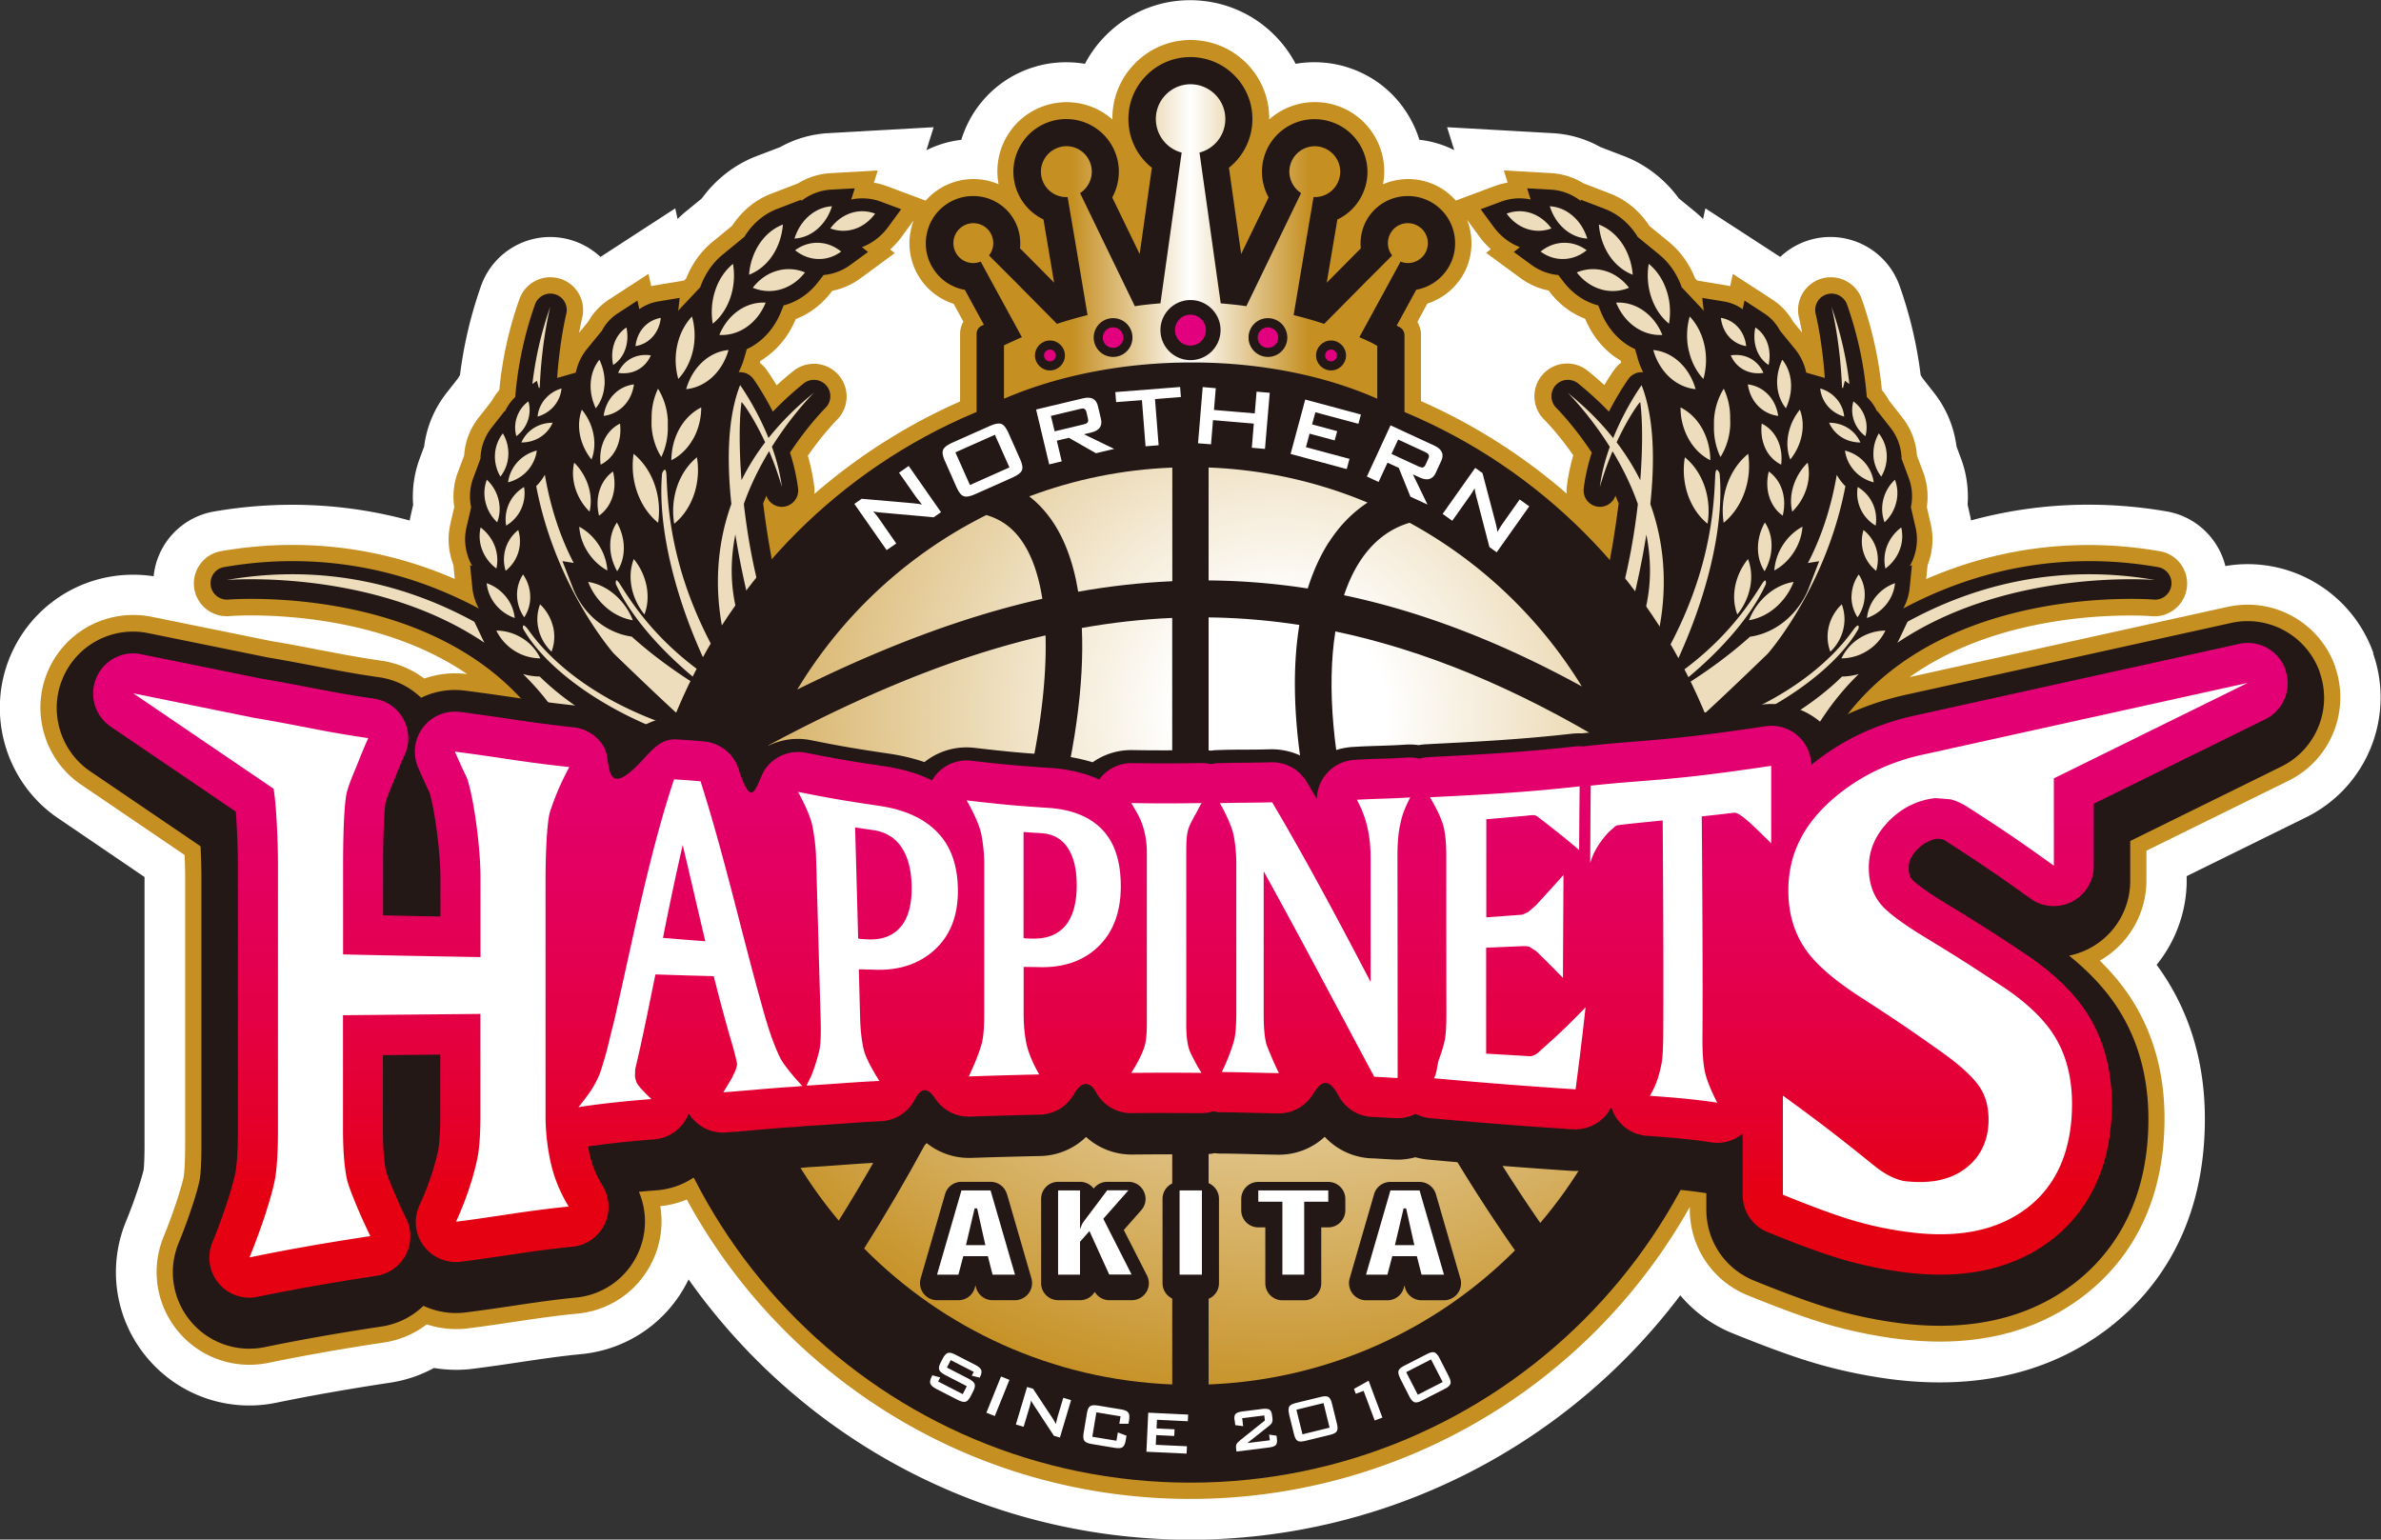 <svg xmlns="http://www.w3.org/2000/svg" xmlns:xlink="http://www.w3.org/1999/xlink" id="_レイヤー_2" width="274.96" height="177.79" data-name="レイヤー 2"><rect width="100%" height="100%" fill="#333333" stroke="none"/><defs><radialGradient id="radial-gradient" cx="35.02" cy="161.43" r="0" fx="35.02" fy="161.43" gradientTransform="rotate(-.14 -1541.158 -41619.123)scale(.96)" gradientUnits="userSpaceOnUse"><stop offset=".15" stop-color="#fff"/><stop offset="1" stop-color="#c58f21"/></radialGradient><radialGradient xlink:href="#radial-gradient" id="radial-gradient-2" cx="35" cy="169.18" r="0" fx="35" fy="169.18"/><radialGradient xlink:href="#radial-gradient" id="radial-gradient-3" cx="42.2" cy="101.9" r="85" fx="42.2" fy="101.9" gradientTransform="matrix(.96 0 0 .96 107.29 -15.51)"/><radialGradient xlink:href="#radial-gradient" id="radial-gradient-4" cx="42.2" cy="101.9" r="84.99" fx="42.2" fy="101.9" gradientTransform="matrix(.96 0 0 .96 107.29 -15.51)"/><radialGradient xlink:href="#radial-gradient" id="radial-gradient-5" cx="42.2" cy="101.9" r="85" fx="42.2" fy="101.9" gradientTransform="matrix(.96 0 0 .96 107.29 -15.51)"/><radialGradient xlink:href="#radial-gradient" id="radial-gradient-6" cx="42.2" cy="101.9" r="85" fx="42.2" fy="101.9" gradientTransform="matrix(.96 0 0 .96 107.29 -15.51)"/><radialGradient xlink:href="#radial-gradient" id="radial-gradient-7" cx="42.2" cy="101.9" r="85" fx="42.2" fy="101.9" gradientTransform="matrix(.96 0 0 .96 107.29 -15.51)"/><radialGradient xlink:href="#radial-gradient" id="radial-gradient-8" cx="42.2" cy="101.9" r="85" fx="42.2" fy="101.9" gradientTransform="matrix(.96 0 0 .96 107.29 -15.51)"/><radialGradient xlink:href="#radial-gradient" id="radial-gradient-9" cx="42.2" cy="101.9" r="85" fx="42.2" fy="101.9" gradientTransform="matrix(.96 0 0 .96 107.29 -15.51)"/><radialGradient xlink:href="#radial-gradient" id="radial-gradient-10" cx="42.2" cy="101.9" r="84.99" fx="42.2" fy="101.9" gradientTransform="matrix(.96 0 0 .96 107.29 -15.51)"/><radialGradient xlink:href="#radial-gradient" id="radial-gradient-11" cx="35.2" cy="83.84" r="0" fx="35.2" fy="83.84"/><radialGradient xlink:href="#radial-gradient" id="radial-gradient-12" cx="35.2" cy="83.38" r="0" fx="35.2" fy="83.38"/><radialGradient xlink:href="#radial-gradient" id="radial-gradient-13" cx="35.21" cy="81.96" r="0" fx="35.21" fy="81.96"/><linearGradient id="linear-gradient" x1="110.08" x2="164.88" y1="27.89" y2="27.89" gradientUnits="userSpaceOnUse"><stop offset=".25" stop-color="#c58f21"/><stop offset=".5" stop-color="#fff"/><stop offset=".75" stop-color="#c58f21"/></linearGradient><linearGradient id="linear-gradient-2" x1="137.48" x2="137.48" y1="51.09" y2="138.3" gradientUnits="userSpaceOnUse"><stop offset="0" stop-color="#e3007f"/><stop offset=".22" stop-color="#e3007b"/><stop offset=".41" stop-color="#e30071"/><stop offset=".58" stop-color="#e3005f"/><stop offset=".75" stop-color="#e40047"/><stop offset=".91" stop-color="#e40028"/><stop offset="1" stop-color="#e50012"/></linearGradient><style>.cls-10{fill:#e3007f;fill-rule:evenodd}.cls-13{fill:#edddbc}.cls-15{fill:#231815}.cls-20{fill:#fff}</style></defs><g id="_レイヤー_1-2" data-name="レイヤー 1"><path d="M274.09 75.45c-2.17-6.16-8-10.3-14.53-10.3-.85 0-1.71.07-2.57.22-.79-3.18-3.4-5.73-6.78-6.31-7.59-1.31-15.3-.96-22.59 1.04-.04-.21-.08-.42-.13-.63l-.27-1.19c.13-1.81-.13-3.66-.77-5.35l-.51-1.37c-.29-2.25-1.17-4.38-2.57-6.16l-1.34-1.71a8 8 0 0 0-.23-.37c-.43-3.49-1.24-6.95-2.43-10.3a8.474 8.474 0 0 0-10.44-5.29c-1.26.38-2.4 1.05-3.35 1.94l-8.64-5.61-.27 1.23c-.33-.33-.67-.64-1.03-.93l-1.76-1.44c-1.64-2.24-3.82-3.92-6.33-4.89l-2.72-1.04c-1.7-.95-3.6-1.51-5.5-1.61l-12.22-.69.83 2.65c-1.26-.64-2.62-1.04-4.03-1.2-.22-.71-.5-1.4-.85-2.07-1.55-3.01-4.17-5.24-7.37-6.27-1.93-.63-4.06-.78-6.07-.43-.63-1.2-1.44-2.3-2.41-3.28-2.59-2.61-6.06-4.06-9.79-4.07-3.68.01-7.13 1.46-9.72 4.07-.98.98-1.78 2.08-2.41 3.28-2-.34-4.13-.2-6.03.42a12.61 12.61 0 0 0-7.41 6.29q-.51 1.005-.84 2.07c-1.4.16-2.75.56-4.03 1.2l.84-2.66-12.22.69c-1.91.11-3.81.66-5.51 1.61l-2.72 1.04c-2.51.96-4.69 2.65-6.33 4.89l-1.76 1.44c-.36.29-.7.6-1.03.93l-.27-1.23-8.64 5.61a8.5 8.5 0 0 0-3.33-1.93 8.474 8.474 0 0 0-10.46 5.28c-1.18 3.35-2 6.82-2.43 10.3-.08.12-.15.24-.23.37l-1.34 1.71c-1.4 1.79-2.29 3.92-2.57 6.17l-.51 1.37c-.63 1.7-.9 3.54-.76 5.36l-.27 1.18c-.05.21-.09.42-.13.63-7.29-2-14.99-2.35-22.59-1.04a8.45 8.45 0 0 0-6.98 7.48c-.78-.12-1.58-.18-2.37-.18-6.21 0-11.78 3.7-14.19 9.42C-1.65 82.53.67 90.4 6.72 94.5l9.97 6.78v30.96c0 1.73-.07 2.59-.1 2.85-.14.63-.84 3.03-2.05 5.99a15.35 15.35 0 0 0 2.41 15.67 15.37 15.37 0 0 0 14.96 5.24c3.93-.81 8.35-1.59 13.13-2.31 1.79-.27 3.49-.84 5.07-1.7 1.47.24 3.01.28 4.42.1 1.93-.24 3.89-.53 5.48-.77 2.3-.34 4.67-.7 7.11-.93 5.29-.51 9.88-3.64 12.28-8.39l.12-.24c5.42 7.68 12.4 14.3 20.35 19.28 11.25 7.06 24.25 10.78 37.58 10.78 22.28 0 43.23-10.5 56.59-28.22a15.5 15.5 0 0 0 6.01 4.37c3.63 1.47 6.43 2.5 8.8 3.24 2.9.9 5.98 1.58 9.13 2.02 9.39 1.29 17.61-.37 24.2-4.89 5.68-3.89 12.44-11.4 12.44-25.13 0-6.12-1.54-11.63-4.59-16.36-.31-.48-.63-.95-.98-1.42 2.22-2.74 3.47-6.2 3.47-9.74v-.5l13.8-6.8c6.98-3.44 10.3-11.57 7.73-18.92ZM83.25 34.73l.33-.84c.36-.92.93-1.72 1.64-2.3l2.82-2.31.43-.65c.59-.88 1.37-1.52 2.27-1.86l3.07-1.18.76-.37c.19-.11.38-.21.58-.29l4.16.69-3.68 3.23c-.13.04-.26.08-.4.11l-1.7.34-1.27 1.62c-.55.71-1.25 1.24-2.01 1.53l-1.88.72-.77 1.86c-.42 1.02-1.07 1.85-1.89 2.42-.08.06-.17.11-.25.16l-1.6.94-.33 1.14-2.41 3.03 3.7 2.81c.16.22.47.7.87 1.36l2.73 4.55-.23.33.61 2.13c.27.96.47 1.9.58 2.77L88.2 68.32l8.92-7.76c4.72-4.1 9.98-7.44 15.64-9.93l2.79-1.23.03-10.42 1.02-1.82-3.25-5.96-1.79-.57a2.667 2.667 0 0 1-1.66-3.52l.17-.44.3-.34c.12-.14.26-.27.4-.37.76-.56 1.82-.69 2.67-.32l8.12 3.5-1.68-8.68c-.14-.72-.03-1.45.3-2.11.41-.79 1.1-1.38 1.96-1.65 1.05-.34 2.35-.06 3.17.67l7.79 6.91V13.73c0-1.14.44-2.23 1.26-3.05.83-.84 1.92-1.3 3.07-1.3 1.2 0 2.32.47 3.14 1.3s1.27 1.91 1.26 3.06v10.54l7.78-6.91a3.35 3.35 0 0 1 3.21-.66c.84.27 1.52.85 1.92 1.64.34.66.45 1.39.31 2.11l-1.68 8.68 8.12-3.49c.84-.36 1.92-.24 2.64.29.16.12.3.25.43.39l.31.35.17.42c.08.19.13.4.16.61.1.71-.08 1.41-.5 1.97-.35.46-.81.79-1.33.95l-1.78.57-2.09 3.83-1.19 2.41 1.08 1.8V49.4l2.79 1.23a61.5 61.5 0 0 1 15.64 9.94l8.88 7.72-1.15-11.61c.12-.89.31-1.83.59-2.79l.61-2.14-.22-.32 2.72-4.53c.41-.69.73-1.16.87-1.36l3.4-2.58-2.04-3.04-.38-1.34-1.62-.95c-.09-.05-.17-.1-.25-.16-.8-.56-1.45-1.4-1.87-2.41l-.77-1.86-1.88-.72c-.77-.29-1.47-.83-2.02-1.54l-1.26-1.61-1.69-.34c-.14-.03-.27-.06-.41-.11l-3.67-3.23 4.16-.69c.2.08.39.17.57.28l3.83 1.55c.89.34 1.68.99 2.24 1.83l.41.66 2.86 2.34c.71.58 1.28 1.38 1.65 2.31l.33.83 1.94 2.07 4.82.79c.07.01.14.03.2.04l3.22.78.24.16c.34.22.62.53.83.9l8.25 10.2 2.75-1.26s.04.08.07.11l1.98 2.64c.4.51.64 1.13.68 1.77l.05.69.97 2.58c.2.52.26 1.1.17 1.66l-.13.88.65 2.83c.15.66.09 1.34-.17 2.03l-.22.58L217 74.37l2.47-1.07q-.84.525-1.65 1.11l-1.27.91 3.47 7.81 38.25-8.45c3-.66 6.02 1.07 7.01 3.9a6.046 6.046 0 0 1-3.03 7.42l-19.02 9.37v6.32c0 2.19-1.13 4.15-3.03 5.23l-5.36 3.08 4.41 4.32c1.18 1.16 2.18 2.37 2.97 3.58 2.06 3.2 3.1 6.99 3.1 11.29 0 9.65-4.55 14.8-8.37 17.41-4.63 3.18-10.61 4.31-17.63 3.34-2.65-.37-5.22-.93-7.64-1.69-2.12-.66-4.68-1.6-8.06-2.98a6.02 6.02 0 0 1-3.77-5.6v-3.89l-3.43-.88-3.51-1.05-1.84 3.26c-10.89 19.32-31.43 31.32-53.59 31.32-11.58 0-22.86-3.23-32.61-9.36a61.84 61.84 0 0 1-21.43-22.79l-2.01-3.7-3.89 1.61c-.55.23-1.13.37-1.73.43l-4.97.49.81 4.93c.21 1.27 0 2.55-.57 3.7a6.03 6.03 0 0 1-4.82 3.29c-2.67.25-5.19.63-7.64 1-1.59.24-3.39.51-5.21.73-.85.11-1.81 0-2.64-.27l-2.35-.78-1.96 1.51c-.81.62-1.74 1.02-2.76 1.17-4.95.75-9.54 1.55-13.64 2.4a6.065 6.065 0 0 1-5.87-2.06 6.02 6.02 0 0 1-.94-6.15c1.33-3.23 2.3-6.37 2.59-7.82.1-.5.25-1.76.25-4.56v-30.96c0-.7-.02-1.68-.06-2.7l-.09-2.36-13.92-9.45c-2.37-1.61-3.29-4.7-2.17-7.34.95-2.25 3.13-3.7 5.56-3.7.41 0 .81.04 1.21.12l13.81 2.81.13.02c2.14.36 3.85.69 5.5 1l.14.03 1.08.21.66.13c1.64.31 3.34.61 5.47.92 1.03.15 1.96.54 2.78 1.15l2 1.51 2.37-.82c.9-.31 1.85-.42 2.78-.3l1.48.19 3.04-7.83-1.25-.86c-.36-.25-.73-.49-1.1-.72l2.48 1.08-1.03-10.22-.22-.58a3.37 3.37 0 0 1-.15-1.98l.65-2.83-.14-.89c-.09-.56-.03-1.13.17-1.66l.97-2.58.05-.69c.04-.65.28-1.26.68-1.78l1.16-1.48-1.02 5.7 12.46-15.26.45-.66c.21-.37.49-.67.83-.89l.26-.17 3.19-.76c.06-.02.13-.03.19-.04l4.84-.79 1.95-2.07Z" class="cls-20"/><path d="M269.68 77a10.735 10.735 0 0 0-10.11-7.17c-.77 0-1.55.09-2.31.25l-36.73 8.11c8.84-6.31 20.25-7.11 25.46-7.11 1.52 0 2.45.07 2.48.08 2.03.17 3.82-1.3 4.07-3.29a3.78 3.78 0 0 0-3.11-4.21c-2.75-.48-5.52-.72-8.23-.72-6.47 0-12.76 1.32-18.76 3.93l.16-1.61s.01-.03.02-.05c.58-1.52.7-3.14.34-4.7l-.45-1.96c.2-1.35.06-2.72-.41-4l-.73-1.94c-.1-1.59-.68-3.1-1.66-4.36l-1.55-1.98q-.36-.66-.84-1.23c-.34-3.55-1.12-7.07-2.32-10.5a3.79 3.79 0 0 0-3.57-2.52 3.778 3.778 0 0 0-3.67 4.71c0 .01.16.63.35 1.69l-1.05-1.29a7.3 7.3 0 0 0-2.36-2.52l-4.59-2.98-.31 1.42c-.17-.04-.35-.08-.53-.11L196 32.4l-.25-.26c-.66-1.67-1.7-3.12-3.03-4.21l-2.26-1.85s-.04-.07-.06-.1c-1.13-1.68-2.68-2.94-4.47-3.63l-3.07-1.18a8.1 8.1 0 0 0-3.74-1.18l-5.46-.31.44 1.41c-.51.09-1.01.22-1.5.4l-4.48 1.67c-.34-.38-.72-.73-1.13-1.04a7.35 7.35 0 0 0-7.28-.84c.34-1.74.08-3.53-.74-5.14a7.94 7.94 0 0 0-4.66-3.96 7.963 7.963 0 0 0-7.74 1.61v-.08c.01-2.41-.92-4.68-2.62-6.4-1.71-1.72-4-2.68-6.45-2.69-2.43 0-4.71.96-6.42 2.69a8.96 8.96 0 0 0-2.62 6.38v.11c-1.42-1.26-3.29-2-5.29-2-.83 0-1.65.13-2.43.38-2.04.65-3.7 2.06-4.68 3.96a7.97 7.97 0 0 0-.74 5.14 7.34 7.34 0 0 0-8.42 1.89l-4.48-1.67c-.49-.18-.99-.32-1.5-.4l.44-1.41-5.46.31c-1.32.07-2.6.48-3.75 1.18l-3.07 1.18c-1.8.69-3.34 1.94-4.47 3.62l-.07.1-2.26 1.85c-1.33 1.09-2.37 2.54-3.03 4.21l-.25.26-3.27.54c-.18.03-.36.06-.53.11l-.31-1.42-4.59 2.98c-.97.63-1.78 1.49-2.36 2.52l-1.06 1.29c.19-1.06.34-1.67.34-1.68.5-1.97-.62-3.97-2.56-4.56-.36-.11-.73-.16-1.11-.16-1.6 0-3.03 1.01-3.57 2.53a43.6 43.6 0 0 0-2.32 10.49c-.33.38-.61.79-.85 1.23l-1.55 1.98a7.82 7.82 0 0 0-1.66 4.36l-.73 1.94a7.9 7.9 0 0 0-.41 4l-.45 1.95a8.1 8.1 0 0 0 .34 4.71c0 .01 0 .02.01.03l.16 1.62c-6-2.61-12.29-3.93-18.76-3.93-2.72 0-5.49.24-8.23.72-2 .35-3.36 2.2-3.11 4.21.24 1.88 1.85 3.3 3.75 3.3.1 0 .21 0 .31-.01.01 0 .95-.08 2.49-.08 4.96 0 16.15.74 24.97 6.77h-.06c-1.63-.21-3.33-.02-4.89.52a10.8 10.8 0 0 0-4.94-2.06c-2.78-.4-4.83-.8-7-1.22H37c-1.7-.34-3.46-.68-5.7-1.05l-13.78-2.8c-.7-.14-1.42-.21-2.14-.21-4.32 0-8.2 2.57-9.88 6.56-1.97 4.69-.35 10.17 3.86 13.03l11.96 8.13c.04.95.06 1.86.06 2.52v30.96c0 2.77-.17 3.66-.17 3.69-.2.99-1.05 3.8-2.32 6.92-1.51 3.68-.86 7.86 1.67 10.91 2.04 2.46 5.05 3.87 8.25 3.87.73 0 1.46-.08 2.17-.22 4.01-.83 8.52-1.63 13.39-2.36 1.8-.27 3.48-.99 4.91-2.09 1.51.5 3.16.66 4.7.47 1.86-.23 3.7-.51 5.34-.75 2.37-.35 4.82-.72 7.37-.96 3.68-.35 6.88-2.53 8.55-5.84 1.04-2.05 1.38-4.35 1.01-6.57 1.06-.1 2.09-.36 3.06-.77 5.44 10 13.38 18.45 23.05 24.51 10.5 6.59 22.64 10.07 35.1 10.07 23.95 0 45.93-12.88 57.67-33.7h.01v.26c0 4.38 2.63 8.28 6.69 9.93 3.5 1.42 6.18 2.41 8.43 3.11 2.66.83 5.49 1.45 8.38 1.85 1.85.25 3.66.38 5.38.38 5.95 0 11.18-1.51 15.53-4.5 4.75-3.25 10.41-9.58 10.41-21.27 0-5.21-1.29-9.86-3.84-13.82-.98-1.52-2.19-2.99-3.63-4.4 3.33-1.91 5.38-5.42 5.38-9.29v-3.41l16.41-8.08c4.86-2.39 7.17-8.05 5.38-13.17ZM168.45 32.5a7.3 7.3 0 0 0 1.4-5.46c-.08-.58-.23-1.14-.44-1.67l1.44 1.96c.39.53.83 1.01 1.31 1.44l-.54.43 3.96 2.91c.98.72 2.09 1.21 3.25 1.44l.2.25a9.36 9.36 0 0 0 4.03 3.02c.76 1.85 1.98 3.39 3.52 4.46.18.12.37.24.56.36l.07.24c-.29.22-.55.49-.77.79-.08.1-.54.75-1.17 1.8q-.93-.855-1.92-1.65c-.67-.54-1.51-.84-2.37-.84-1.08 0-2.11.46-2.83 1.27a3.78 3.78 0 0 0 .18 5.21c.02.02 1.58 1.57 3.35 4.12-.35 1.23-.6 2.43-.74 3.59-.04.28-.04.56-.01.84a66.7 66.7 0 0 0-16.83-10.69v-7.63c0-.54-.15-1.06-.42-1.51l1.15-2.12c1.43-.46 2.7-1.35 3.63-2.58Zm-62.91-7.12c-.21.53-.35 1.08-.44 1.66a7.352 7.352 0 0 0 5.03 8.05l1.12 2.05c-.24.43-.38.92-.38 1.44v7.78a66.7 66.7 0 0 0-16.83 10.69c.03-.28.03-.56-.01-.84-.14-1.16-.39-2.36-.74-3.58 1.77-2.55 3.34-4.12 3.34-4.13a3.785 3.785 0 0 0-2.65-6.49c-.86 0-1.7.3-2.37.84q-.99.795-1.92 1.65c-.63-1.05-1.09-1.69-1.17-1.8-.22-.3-.48-.57-.77-.79l.07-.24c.19-.11.38-.23.55-.36 1.54-1.07 2.76-2.62 3.52-4.46 1.56-.6 2.94-1.63 4.03-3.02l.2-.25c1.16-.23 2.27-.72 3.25-1.44l3.96-2.91-.53-.43c.48-.42.92-.9 1.31-1.44l1.43-1.95Z" style="fill:#c58f21"/><path d="M179.44 89.46c-.06-.05-.13-.1-.19-.15-2.97 1.06-6.23 1.95-9.76 2.48l-.77.12-.63-.46c-.35-.26-.93-.79-1.84-1.64-.35-.32-.81-.76-.98-.9l-4.22-2.76 5.08-.66c4.92-.64 9.17-1.57 12.83-2.68.33-1.32 1.22-3.03 2.78-5.44 2.64-4.06 4.32-12.3 5.18-19.24-.12-.3-.24-.59-.37-.89-.3.9-1.23 1.45-2.17 1.25a1.89 1.89 0 0 1-1.49-2.09c.18-1.43.51-2.82.93-4.13-2.07-3.14-4.04-5.11-4.09-5.16-.72-.71-.76-1.85-.09-2.61.67-.75 1.81-.85 2.6-.22 1.32 1.07 2.5 2.16 3.56 3.26 1.13-2.21 2.17-3.65 2.25-3.78.39-.54 1.04-.83 1.7-.77-.26-.52-.48-1.07-.64-1.65l-.29-1.02c-.37-.17-.73-.37-1.07-.61-1.25-.87-2.23-2.13-2.86-3.64l-.33-.81c-.07-.02-.14-.03-.21-.05-1.45-.43-2.75-1.33-3.74-2.6l-.66-.85c-1.12-.1-2.21-.51-3.15-1.21l-1.98-1.45.7-.56c-1.19-.45-2.24-1.26-3.05-2.36l-1.48-2.02 2.34-.87c1.11-.41 2.29-.49 3.43-.25l-.4-1.29 2.73.15c1.25.07 2.44.52 3.46 1.31v-.15l2.79 1.07c1.43.55 2.67 1.56 3.58 2.91.07.1.13.21.19.31l2.5 2.05c1.19.97 2.09 2.3 2.62 3.84v-.04l2.3 2.44c.08.08.15.17.22.26l-.17-1.5 2.47.41c.81.13 1.55.44 2.19.9l.22-1 2.29 1.49c.77.5 1.38 1.18 1.81 1.99l1.74 2.13c.63.78 1.07 1.7 1.28 2.71l2.09.6s.04.01.06.02c-.3-4.34-1.03-7.3-1.05-7.38-.25-.98.31-1.99 1.28-2.28.97-.3 2 .23 2.34 1.18 1.31 3.73 2.01 7.31 2.28 10.68.5.47.9 1.03 1.18 1.65l.03-.05 1.53 1.95c.76.97 1.2 2.14 1.27 3.37v.19l.83 2.23c.41 1.09.49 2.25.25 3.39l.54 2.33c.28 1.19.19 2.43-.26 3.6-.11.3-.25.58-.41.85l.25-.09-.26 2.62a6.2 6.2 0 0 1-.74 2.38c5.64-3.01 12.88-5.47 21.5-5.47 2.61 0 5.27.23 7.91.69 1 .17 1.68 1.1 1.55 2.1s-1.02 1.73-2.03 1.65c-.01 0-1-.08-2.64-.08-7.1 0-24.61 1.43-33.69 14.67-3.49 5.09-5.42 10.07-6.46 12.75-.49 1.26-.69 1.78-.99 2.18-2.52 3.4-4.2 4.79-5.78 4.79-.88 0-1.66-.43-2.15-1.19-1.53-2.37.49-7.96 1.12-9.32.51-1.11 3.47-5.54 5.6-8.67-4.39 2.23-9.57 3.99-15.2 4.87-3.16 4.37-7.21 8.91-12.38 13.01l-.61.48-.78-.09c-.51-.06-1.45-.28-2.95-.63-.6-.14-1.41-.34-1.66-.38l-5.03-.31 4.07-3.08c3.98-3.02 7.37-5.97 10.26-8.82Z" class="cls-15"/><path d="M185.86 29.53c-.72-1.07-1.12-2.33-1.22-3.6 1.02.39 1.97 1.13 2.69 2.2s1.12 2.33 1.22 3.6c-1.02-.4-1.97-1.13-2.69-2.2M188.12 33.23c-1.01.42-2.13.51-3.25.18-1.11-.33-2.06-1.02-2.78-1.95 1.01-.42 2.13-.51 3.25-.18 1.11.32 2.06 1.02 2.78 1.95M178.97 23.82c.92.05 1.84.41 2.64 1.1.8.68 1.37 1.61 1.69 2.63-.92-.05-1.84-.41-2.64-1.1s-1.37-1.61-1.69-2.64ZM183.23 28.9c-.76.61-1.67.99-2.65 1.01-.99.03-1.9-.29-2.67-.86.76-.61 1.67-.99 2.65-1.01.98-.03 1.9.29 2.67.86M205.05 70.15c-.95.82-2.02 1.3-3.08 1.48.43-1.1 1.13-2.13 2.08-2.95s2.02-1.31 3.08-1.48a7.5 7.5 0 0 1-2.08 2.95M202.11 67.81a7.2 7.2 0 0 1-1.48 3.15c-.37-.96-.48-2.07-.25-3.26.23-1.18.76-2.26 1.48-3.14.37.96.48 2.07.25 3.25M208.15 60.83c-.07.99-.39 2-1 2.94-.6.93-1.39 1.65-2.25 2.11.07-.99.39-2.01.99-2.94s1.39-1.65 2.25-2.11ZM203.01 63.28c0-1.04.3-2.06.8-2.94.49.73.78 1.65.77 2.69 0 1.04-.3 2.05-.8 2.94-.49-.73-.77-1.65-.77-2.69M206.97 59.09c-.22-.91-.19-1.94.14-2.99.33-1.04.91-1.96 1.64-2.67.22.92.19 1.94-.14 2.99a6.47 6.47 0 0 1-1.64 2.67M205.87 59.55c-.7-.5-1.25-1.23-1.55-2.17s-.3-1.96-.06-2.93c.7.5 1.25 1.23 1.55 2.17s.3 1.96.06 2.93M206.74 53.06c-.33-.86-.43-1.86-.22-2.92a6.5 6.5 0 0 1 1.33-2.83c.33.86.43 1.86.22 2.93-.2 1.06-.69 2.03-1.33 2.83ZM203.86 51.76c-.41-.88-.53-1.86-.41-2.84.77.38 1.42 1.02 1.83 1.9.41.87.53 1.86.41 2.84a3.94 3.94 0 0 1-1.83-1.9M205.24 44.54c-.08-1.04.15-2.07.58-3 .56.69.92 1.58 1 2.61s-.15 2.07-.58 3c-.56-.69-.92-1.58-1-2.61M201.84 44.39c.87.11 1.69.49 2.34 1.17.65.67 1.03 1.54 1.17 2.47-.87-.11-1.69-.5-2.34-1.17s-1.03-1.54-1.17-2.47M202.84 40.33c-.28-.8-.31-1.67-.13-2.51.62.4 1.12 1.02 1.4 1.82s.31 1.67.13 2.51c-.62-.4-1.12-1.02-1.4-1.82M198.73 36.71c.75.12 1.44.48 1.98 1.08s.85 1.36.94 2.18c-.75-.12-1.44-.48-1.98-1.08s-.85-1.36-.94-2.18M203.65 43.06c-.78.12-1.56.02-2.26-.35s-1.21-.96-1.52-1.67c.77-.12 1.56-.02 2.25.35.7.37 1.21.96 1.52 1.67ZM199.05 60.38c-.22-1.45-.1-3 .42-4.47s1.38-2.66 2.41-3.5c.22 1.45.1 3-.43 4.47-.52 1.47-1.38 2.66-2.41 3.5ZM196.85 56.17c.48 1.42.57 2.91.34 4.31-.99-.8-1.79-1.94-2.28-3.36a8.83 8.83 0 0 1-.34-4.31c.99.81 1.79 1.94 2.28 3.36M199.81 48.44v.67c-.07 1.38-.48 2.64-1.13 3.67-.5-1.04-.78-2.26-.75-3.55v-.66c.07-1.38.48-2.64 1.13-3.68.5 1.04.77 2.25.74 3.54ZM195.02 50.72a7.44 7.44 0 0 1-.95-3.67c.98.49 1.86 1.31 2.49 2.43s.94 2.4.95 3.67c-.98-.49-1.86-1.31-2.49-2.43M195.01 40.45a8 8 0 0 1 .12-3.9c.8.85 1.41 1.98 1.7 3.32a8 8 0 0 1-.12 3.89c-.8-.85-1.4-1.98-1.69-3.31ZM192.79 43.55c-.9-.84-1.53-1.93-1.87-3.13 1.06.1 2.11.55 3.02 1.39.9.83 1.53 1.93 1.87 3.13-1.06-.1-2.11-.56-3.02-1.39M190.7 34.35a7.9 7.9 0 0 1-.3-3.88c.89.73 1.61 1.75 2.04 3.03.44 1.27.51 2.61.3 3.88-.89-.72-1.61-1.75-2.04-3.03M191.97 38.68c-1.07.06-2.16-.23-3.15-.92s-1.73-1.68-2.19-2.81c1.07-.06 2.16.23 3.15.92s1.73 1.68 2.19 2.81M176.35 26.44c-.96-.32-1.76-.95-2.36-1.77.88-.33 1.85-.38 2.81-.06.95.32 1.76.95 2.36 1.77-.88.33-1.86.37-2.81.06M220.28 71.8c7.06-3.86 16.77-6.87 28.59-4.82 0 0-16.89-1.43-29.76 7.25.05-.09.09-.17.14-.26l1.03-2.16ZM212.82 44.83s-.06-.05-.1-.08c-.22-5.49-1.22-9.34-1.22-9.34 1.09 3.09 1.74 6.08 2.07 8.94l-.52-.38-.23.87ZM206.98 82.58c2.22-1.39 4.16-2.89 5.74-4.45.66-.01 1.3-.11 1.93-.29a30.4 30.4 0 0 0-3.83 4.54c-4.88 7.12-6.85 14.13-7.4 14.87-6.91 9.33-5.33.05-3.57-3.8.6-1.32 5.76-8.87 7.13-10.87M214.72 73.71c.94-.59 1.98-.88 3.01-.89-.44.91-1.13 1.73-2.07 2.32-.94.6-1.98.88-3.01.89.44-.91 1.13-1.73 2.07-2.32M211.19 72.36a5.2 5.2 0 0 1 1.5-2.57c.33.89.42 1.89.17 2.9a5.25 5.25 0 0 1-1.49 2.57c-.34-.89-.42-1.89-.18-2.9M215.6 71.36c.09-.86.42-1.72 1.02-2.45.6-.74 1.37-1.27 2.22-1.56a4.7 4.7 0 0 1-1.02 2.46c-.6.74-1.37 1.26-2.22 1.56ZM213.82 68.82c.03-.92.33-1.77.83-2.48.46.71.72 1.56.69 2.47-.03.92-.33 1.77-.83 2.48a4.35 4.35 0 0 1-.7-2.47ZM217.73 65.66a4.5 4.5 0 0 1 .19-2.61c.34-.87.92-1.6 1.64-2.14.19.84.15 1.74-.19 2.61-.34.88-.92 1.6-1.64 2.14M216.66 65.92a4.33 4.33 0 0 1-1.46-2.12c-.27-.87-.25-1.76 0-2.59.67.53 1.19 1.25 1.46 2.12s.25 1.76 0 2.58ZM217.63 60.31c-.3-.8-.37-1.7-.15-2.6.22-.91.7-1.7 1.35-2.31.3.8.38 1.7.15 2.61-.22.91-.7 1.7-1.35 2.31ZM214.87 58.79c-.38-.83-.48-1.71-.34-2.55.74.44 1.35 1.09 1.73 1.91s.48 1.71.34 2.55a4.34 4.34 0 0 1-1.73-1.91M216.35 52.62c-.05-.93.18-1.81.62-2.57.53.68.86 1.51.91 2.43s-.18 1.8-.63 2.56c-.52-.68-.86-1.51-.91-2.43ZM215.3 53.37c.61.68.97 1.49 1.08 2.33-.84-.21-1.63-.66-2.24-1.34s-.97-1.49-1.08-2.33c.84.22 1.63.66 2.24 1.34M214.1 48.58a3.7 3.7 0 0 1-.07-2.23c.6.44 1.07 1.05 1.32 1.79.26.74.27 1.51.07 2.23a3.8 3.8 0 0 1-1.32-1.79M212.1 46.07c.51.6.8 1.31.87 2.04-.72-.21-1.39-.61-1.9-1.21s-.8-1.31-.87-2.04c.72.21 1.39.61 1.9 1.22ZM212.67 50.49a3.73 3.73 0 0 1-1.44-1.67c.75 0 1.51.19 2.17.61.67.42 1.15 1.01 1.44 1.67-.75 0-1.51-.19-2.17-.61" class="cls-13"/><path d="M180.59 87.81c.92 0 1.83-.03 2.73-.08-3.45 3.74-7.72 7.65-13 11.65.41.03 3.84.92 4.64 1.01 4.86-3.85 8.95-8.34 12.31-13.05 13.51-1.85 24.08-8.91 27.35-14.73 0 0 .19-.81-.46-.05-.52.61-5.53 8.88-21.24 12.61.76-.37 1.49-.77 2.06-1.16 1.28-.87 9.17-8.53 9.17-8.53s6.73-7.61 8.96-19.34c-.08-.07-.16-.15-.23-.23-.3-.33-.55-.69-.77-1.07-.58 3.38-1.61 6.87-3.33 10.18l1.3-.21-1.19 3.08a9.4 9.4 0 0 1-2.61 3.7c-1.18 1.01-2.56 1.67-4 1.91l-.19.03c-4.91 4.4-9.75 6.87-10.9 7.67.04-.06.07-.13.1-.19 6.22-4.31 10.73-9.37 12.63-13.55 0 0 .14-.96-.48.02-1.55 2.47-4.49 7-10.91 11.21 4.61-9.04 6.61-17.97 6.05-24.01 0 0-.45-1.13-.51.31-.19 4.55-.73 14.01-9.07 25.78-1.4.74-2.92 1.45-4.58 2.12l.13-.08s3.88-10.36 5.57-21.08c.8 4.02.58 8.45-1.69 12.88-7.5 14.65 2.05 1.98 2.05 1.98s3.65-8.57.1-18.38c.54-5.11.43-10.05-1.01-13.73 0 0-1.85 2.56-3.28 6.11-1.41-1.78-3.14-3.53-5.25-5.23 0 0 2.45 2.4 4.86 6.24-.52 1.45-.95 3.03-1.15 4.64.44-1.52.95-2.91 1.47-4.13 1.08 1.78 2.13 3.84 2.92 6.1-.79 6.93-2.6 14.83-5.82 19.78-2.83 4.35-2.98 5.83-2.24 6.11-4.12 1.38-8.98 2.53-14.72 3.27.28.18 2.31 2.18 2.83 2.56 3.68-.56 7.2-1.54 10.5-2.8.24.18.53.4.88.69Zm8.83-32.35c-.72-1.45-1.62-2.92-2.73-4.38 1.4-3.02 2.71-4.75 2.73-4.63.27 2.05.29 5.29 0 9.01m-9.08 31.42c2.2-.88 4.31-1.88 6.29-2.98-.71.88-1.46 1.78-2.26 2.68-1.29.13-2.63.23-4.02.29Z" class="cls-13"/><path d="m111.41 33.45 2.21 4.05-.24.11c-.37.17-.6.54-.6.95v10.7c0 .36.18.68.47.88.3.19.67.23.99.09l2.94-1.27c5.87-2.54 13.13-3.93 20.44-3.93s14.36 1.36 20.14 3.92l2.95 1.31a1.056 1.056 0 0 0 1.48-.96V38.71c0-.38-.21-.74-.55-.92l-.35-.19 2.26-4.14c1.34-.24 2.55-.98 3.39-2.09a5.4 5.4 0 0 0 1.04-4.05 5.44 5.44 0 0 0-5.41-4.68c-1.73 0-3.37.83-4.39 2.22a5.5 5.5 0 0 0-1.03 3.82l-3.94 3.97 1.23-7.3c1.51-.71 2.65-2.01 3.18-3.63.5-1.55.36-3.19-.38-4.64a6.05 6.05 0 0 0-3.56-3.02 6.065 6.065 0 0 0-7.66 3.93 6.12 6.12 0 0 0 .48 4.81l-3.17 6.54-1.41-9.97c1.7-1.35 2.7-3.4 2.71-5.6.01-1.9-.73-3.7-2.07-5.05-1.35-1.37-3.16-2.12-5.1-2.13-1.92 0-3.73.76-5.08 2.13a7.05 7.05 0 0 0-2.07 5.04c0 2.21 1 4.26 2.71 5.61l-1.41 9.97-3.17-6.54c.81-1.46.99-3.22.48-4.81a6.074 6.074 0 0 0-7.65-3.95c-1.56.5-2.82 1.57-3.57 3.03a6.02 6.02 0 0 0-.37 4.65 6.1 6.1 0 0 0 3.17 3.62l1.23 7.3-3.94-3.97a5.5 5.5 0 0 0-1.03-3.82 5.42 5.42 0 0 0-4.38-2.21c-1.18 0-2.31.37-3.27 1.08a5.42 5.42 0 0 0-2.14 3.6c-.21 1.45.16 2.89 1.05 4.07a5.44 5.44 0 0 0 3.38 2.08ZM95.61 89.46c.06-.05.13-.1.19-.15 2.97 1.06 6.22 1.95 9.76 2.48l.77.12.63-.46c.35-.26.93-.79 1.84-1.64.35-.32.81-.76.98-.9l4.22-2.76-5.08-.66c-4.92-.64-9.17-1.57-12.83-2.68-.32-1.32-1.22-3.03-2.78-5.44-2.64-4.06-4.32-12.3-5.18-19.24.12-.3.25-.59.37-.89.3.9 1.23 1.45 2.17 1.25.97-.2 1.62-1.11 1.49-2.09-.18-1.43-.51-2.82-.93-4.13 2.07-3.14 4.04-5.11 4.09-5.16.72-.71.76-1.85.09-2.61-.67-.75-1.81-.85-2.6-.22-1.33 1.07-2.5 2.16-3.56 3.26-1.13-2.21-2.16-3.65-2.25-3.78-.39-.54-1.04-.83-1.7-.77.26-.52.48-1.07.65-1.65l.29-1.02c.37-.17.73-.37 1.07-.61 1.25-.87 2.24-2.13 2.86-3.64l.33-.81c.07-.02.14-.03.21-.05 1.45-.43 2.75-1.33 3.74-2.6l.66-.85c1.12-.1 2.21-.51 3.15-1.21l1.98-1.45-.7-.56c1.19-.45 2.25-1.26 3.05-2.36l1.48-2.02-2.34-.87a6.2 6.2 0 0 0-3.43-.25l.41-1.29-2.73.15c-1.25.07-2.43.52-3.45 1.31v-.15l-2.79 1.07c-1.43.55-2.67 1.56-3.58 2.91-.07.1-.13.21-.2.31l-2.5 2.05c-1.19.97-2.09 2.3-2.62 3.84v-.04l-2.3 2.44c-.08.08-.15.17-.22.26l.17-1.5-2.47.41c-.81.13-1.55.44-2.19.9l-.22-1-2.29 1.49c-.77.5-1.38 1.18-1.81 1.99l-1.74 2.13c-.63.78-1.07 1.7-1.28 2.71l-2.09.6s-.04.01-.06.02c.3-4.34 1.03-7.3 1.05-7.38.25-.98-.31-1.99-1.28-2.28-.97-.3-2 .23-2.33 1.18a42.3 42.3 0 0 0-2.28 10.68c-.5.47-.89 1.03-1.18 1.65l-.03-.05-1.53 1.95c-.76.97-1.2 2.14-1.27 3.37v.19l-.83 2.23a6.03 6.03 0 0 0-.25 3.39l-.54 2.33c-.28 1.19-.19 2.43.26 3.6.11.3.25.58.41.85l-.25-.09.26 2.62c.08.84.34 1.64.74 2.38-5.64-3.01-12.88-5.47-21.5-5.47-2.61 0-5.27.23-7.91.69-1 .17-1.68 1.1-1.55 2.1s1.02 1.73 2.03 1.65c0 0 1-.08 2.64-.08 7.11 0 24.61 1.43 33.69 14.67 3.49 5.09 5.42 10.07 6.45 12.75.49 1.26.69 1.78.99 2.18 2.52 3.4 4.2 4.79 5.78 4.79.88 0 1.66-.43 2.15-1.19 1.53-2.37-.49-7.96-1.12-9.32-.51-1.11-3.47-5.54-5.6-8.67 4.39 2.23 9.57 3.99 15.2 4.87 3.16 4.37 7.21 8.91 12.38 13.01l.61.48.78-.09c.51-.06 1.45-.28 2.95-.63.6-.14 1.42-.34 1.66-.38l5.03-.31-4.07-3.08c-3.98-3.02-7.37-5.97-10.26-8.82Z" class="cls-15"/><path d="M89.19 29.53c.72-1.07 1.12-2.33 1.22-3.6-1.02.39-1.97 1.13-2.69 2.2s-1.12 2.33-1.22 3.6c1.02-.4 1.97-1.13 2.69-2.2M86.93 33.23c1.01.42 2.14.51 3.25.18s2.06-1.02 2.78-1.95a4.82 4.82 0 0 0-3.25-.18c-1.11.32-2.06 1.02-2.78 1.95M96.08 23.82c-.92.05-1.84.41-2.64 1.1-.8.68-1.37 1.61-1.69 2.63.92-.05 1.84-.41 2.64-1.1s1.37-1.61 1.69-2.64ZM91.82 28.9c.76.61 1.67.99 2.65 1.01.99.03 1.9-.29 2.67-.86-.76-.61-1.67-.99-2.65-1.01-.98-.03-1.9.29-2.67.86M70 70.15c.95.82 2.02 1.3 3.08 1.48A7.5 7.5 0 0 0 71 68.68c-.95-.82-2.02-1.31-3.08-1.48.43 1.1 1.13 2.13 2.08 2.95M72.94 67.81c.23 1.18.76 2.26 1.48 3.15.37-.96.47-2.07.25-3.26a7.14 7.14 0 0 0-1.48-3.14c-.37.96-.48 2.07-.25 3.25M66.89 60.83c.07.99.39 2 1 2.94.6.93 1.39 1.65 2.25 2.11-.07-.99-.39-2.01-.99-2.94s-1.39-1.65-2.26-2.11M72.04 63.28c0-1.04-.3-2.06-.8-2.94-.49.73-.78 1.65-.77 2.69 0 1.04.3 2.05.8 2.94.49-.73.77-1.65.77-2.69M68.08 59.09c.22-.91.19-1.94-.14-2.99a6.55 6.55 0 0 0-1.63-2.67c-.22.92-.19 1.94.14 2.99.33 1.04.91 1.96 1.64 2.67ZM69.18 59.55c.7-.5 1.25-1.23 1.55-2.17s.3-1.96.06-2.93c-.7.5-1.25 1.23-1.55 2.17s-.3 1.96-.06 2.93M68.31 53.06c.33-.86.43-1.86.22-2.92a6.3 6.3 0 0 0-1.34-2.83c-.32.86-.42 1.86-.21 2.93.21 1.06.69 2.03 1.33 2.83ZM71.19 51.76c.41-.88.53-1.86.41-2.84-.77.38-1.42 1.02-1.83 1.9-.41.87-.53 1.86-.41 2.84.77-.38 1.42-1.02 1.83-1.9M69.81 44.54c.08-1.04-.15-2.07-.59-3-.56.69-.92 1.58-1 2.61s.14 2.07.58 3c.56-.69.92-1.58 1-2.61ZM73.21 44.39c-.87.11-1.69.49-2.34 1.17-.65.67-1.03 1.54-1.16 2.47.87-.11 1.69-.5 2.34-1.17s1.03-1.54 1.16-2.47M72.21 40.33c.28-.8.31-1.67.13-2.51-.62.4-1.12 1.02-1.4 1.82s-.31 1.67-.13 2.51c.62-.4 1.12-1.02 1.4-1.82M76.32 36.71a3.4 3.4 0 0 0-1.99 1.08c-.54.6-.85 1.36-.94 2.18.75-.12 1.44-.48 1.98-1.08s.85-1.36.94-2.18ZM71.39 43.06c.78.12 1.56.02 2.25-.35.7-.37 1.21-.96 1.52-1.67-.77-.12-1.56-.02-2.26.35s-1.21.96-1.52 1.67ZM76 60.38c.22-1.45.1-3-.42-4.47s-1.38-2.66-2.41-3.5c-.22 1.45-.1 3 .43 4.47.52 1.47 1.38 2.66 2.41 3.5ZM78.2 56.17a8.83 8.83 0 0 0-.34 4.31c.99-.8 1.79-1.94 2.28-3.36.48-1.42.58-2.91.34-4.31-.99.81-1.79 1.94-2.28 3.36M75.24 48.44v.67c.07 1.38.48 2.64 1.13 3.67.5-1.04.78-2.26.75-3.55v-.66a7.67 7.67 0 0 0-1.13-3.68 7.75 7.75 0 0 0-.74 3.54ZM80.03 50.72c.64-1.13.94-2.4.95-3.67-.98.49-1.86 1.31-2.5 2.43-.63 1.12-.94 2.4-.95 3.67.98-.49 1.86-1.31 2.49-2.43ZM80.03 40.45a8 8 0 0 0-.12-3.9c-.8.85-1.41 1.98-1.7 3.32a8 8 0 0 0 .12 3.89c.8-.85 1.4-1.98 1.7-3.31M82.26 43.55c.9-.84 1.53-1.93 1.87-3.13-1.06.1-2.11.55-3.02 1.39-.9.83-1.53 1.93-1.87 3.13 1.06-.1 2.11-.56 3.02-1.39M84.35 34.35c.43-1.27.51-2.61.3-3.88-.89.73-1.61 1.75-2.04 3.03a8 8 0 0 0-.3 3.88c.89-.72 1.61-1.75 2.04-3.03M83.08 38.68c1.07.06 2.16-.23 3.15-.92s1.73-1.68 2.19-2.81c-1.07-.06-2.16.23-3.15.92s-1.73 1.68-2.2 2.81ZM98.7 26.44c.96-.32 1.76-.95 2.36-1.77-.89-.33-1.85-.38-2.81-.06-.95.32-1.76.95-2.36 1.77.88.33 1.86.37 2.81.06M54.77 71.8c-7.06-3.86-16.77-6.87-28.59-4.82 0 0 16.9-1.43 29.77 7.25-.05-.09-.1-.17-.14-.26l-1.03-2.16ZM62.23 44.83s.06-.05.1-.08c.22-5.49 1.22-9.34 1.22-9.34a41 41 0 0 0-2.07 8.94l.52-.38.24.87ZM68.07 82.58c-2.22-1.39-4.16-2.89-5.74-4.45a7.4 7.4 0 0 1-1.93-.29c1.38 1.35 2.67 2.85 3.83 4.54 4.88 7.12 6.85 14.13 7.4 14.87 6.91 9.33 5.33.05 3.57-3.8-.6-1.32-5.76-8.87-7.13-10.87M60.33 73.71c-.94-.59-1.98-.88-3.01-.89.44.91 1.14 1.73 2.07 2.32.94.6 1.98.88 3.01.89a5.54 5.54 0 0 0-2.07-2.32M63.86 72.36a5.25 5.25 0 0 0-1.49-2.57 4.83 4.83 0 0 0-.17 2.9c.24 1.01.78 1.89 1.49 2.57.34-.89.42-1.89.18-2.9ZM59.44 71.36c-.09-.86-.42-1.72-1.02-2.45-.6-.74-1.37-1.27-2.22-1.56a4.7 4.7 0 0 0 1.02 2.46c.6.74 1.38 1.26 2.22 1.56ZM61.23 68.82c-.03-.92-.33-1.77-.83-2.48-.46.71-.72 1.56-.69 2.47.03.92.33 1.77.83 2.48.46-.71.72-1.56.69-2.47M57.32 65.66c.19-.83.14-1.74-.19-2.61-.34-.87-.92-1.6-1.63-2.14-.19.84-.15 1.74.19 2.61.34.88.92 1.6 1.64 2.14ZM58.39 65.92c.67-.53 1.19-1.25 1.46-2.12s.25-1.76 0-2.59c-.67.53-1.19 1.25-1.46 2.12s-.25 1.76 0 2.58ZM57.42 60.31c.3-.8.37-1.7.15-2.6-.22-.91-.7-1.7-1.35-2.31-.3.8-.37 1.7-.15 2.61s.7 1.7 1.35 2.31ZM60.18 58.79c.38-.83.48-1.71.34-2.55-.74.44-1.35 1.09-1.73 1.91s-.48 1.71-.34 2.55c.74-.44 1.35-1.09 1.73-1.91M58.7 52.62c.05-.93-.18-1.81-.63-2.57-.53.68-.86 1.51-.91 2.43s.18 1.8.63 2.56c.53-.68.86-1.51.91-2.43ZM59.75 53.37c-.61.68-.97 1.49-1.08 2.33.84-.21 1.63-.66 2.24-1.34s.97-1.49 1.08-2.33c-.84.22-1.63.66-2.24 1.34M60.95 48.58a3.7 3.7 0 0 0 .07-2.23c-.6.44-1.06 1.05-1.32 1.79a3.7 3.7 0 0 0-.07 2.23c.59-.44 1.06-1.05 1.32-1.79M62.95 46.07c-.51.6-.8 1.31-.87 2.04.72-.21 1.39-.61 1.9-1.21s.79-1.31.87-2.04c-.72.21-1.39.61-1.9 1.22ZM62.38 50.49c.67-.42 1.15-1.01 1.44-1.67-.75 0-1.51.19-2.17.61-.67.42-1.15 1.01-1.44 1.67.75 0 1.51-.19 2.17-.61" class="cls-13"/><path d="M95.34 87.12c3.3 1.27 6.83 2.25 10.5 2.8.52-.38 2.56-2.38 2.83-2.56-5.74-.74-10.6-1.89-14.72-3.27.74-.28.6-1.76-2.23-6.11-3.22-4.95-5.04-12.86-5.82-19.78.79-2.25 1.84-4.31 2.92-6.1.52 1.22 1.03 2.6 1.47 4.13-.2-1.61-.63-3.19-1.15-4.64 2.41-3.84 4.86-6.24 4.86-6.24-2.11 1.7-3.83 3.45-5.25 5.23-1.44-3.55-3.28-6.11-3.28-6.11-1.44 3.67-1.55 8.61-1.01 13.73-3.55 9.81.1 18.38.1 18.38s9.55 12.67 2.05-1.98c-2.27-4.43-2.49-8.86-1.69-12.88 1.69 10.72 5.57 21.08 5.57 21.08l.13.08c-1.66-.67-3.18-1.39-4.58-2.12-8.34-11.77-8.88-21.22-9.07-25.78-.06-1.44-.51-.31-.51-.31-.55 6.05 1.45 14.97 6.05 24.01-6.42-4.21-9.36-8.75-10.91-11.21-.62-.98-.48-.02-.48-.02 1.91 4.19 6.42 9.24 12.63 13.55.03.06.07.13.1.19-1.15-.8-5.99-3.27-10.9-7.67l-.19-.03c-1.44-.24-2.82-.9-4-1.91a9.3 9.3 0 0 1-2.61-3.7l-1.2-3.08 1.3.21c-1.72-3.31-2.75-6.8-3.33-10.18-.22.38-.47.74-.77 1.07-.07.08-.15.16-.23.23 2.23 11.74 8.96 19.34 8.96 19.34s7.9 7.67 9.17 8.53c.57.39 1.3.79 2.06 1.16-15.71-3.73-20.72-12-21.24-12.61-.65-.76-.46.05-.46.05 3.27 5.83 13.85 12.88 27.35 14.73 3.35 4.71 7.45 9.2 12.31 13.05.8-.09 4.24-.99 4.64-1.01-5.28-4-9.55-7.91-13-11.65.9.05 1.81.08 2.73.08.35-.28.64-.51.88-.69Zm-9.71-40.67c.02-.12 1.33 1.61 2.73 4.63a27 27 0 0 0-2.73 4.38c-.29-3.72-.27-6.96 0-9.01m5.06 40.14c-.8-.91-1.56-1.8-2.27-2.68 1.98 1.1 4.09 2.1 6.29 2.98a94 94 0 0 1-4.02-.29Z" class="cls-13"/><path d="M267.89 77.63a8.84 8.84 0 0 0-8.33-5.9c-.64 0-1.28.07-1.91.21l-37.04 8.18c-3.56.74-6.88 1.98-9.88 3.71-.14-.13-.28-.27-.43-.39a8.84 8.84 0 0 0-5.77-2.14c-.43 0-.87.03-1.29.1-7.88 1.18-11.08 1.43-14.47 1.7h-.05c-1.74.14-3.54.28-5.97.55-.04 0-.07 0-.1.01-.42-.01-.83 0-1.24.05-5.89.67-10.91.92-16.23 1.19l-.51.03c-.29.01-.57.04-.86.09a8 8 0 0 0-1.54-.04c-1.36.08-2.17.11-3.05.14h-.1c-.83.03-1.68.06-2.95.13-1.68.1-3.26.65-4.61 1.61a8.9 8.9 0 0 0-4.67-1.34h-.24c-1.07.03-1.92.04-2.84.04h-.1c-.87 0-1.85.02-3.1.05-.26 0-.51.03-.77.06-.36-.04-.72-.07-1.08-.07h-.15c-1.81.03-2.95.04-4.06.04s-2.21 0-3.76-.03h-.16c-1.64 0-3.22.45-4.62 1.31-1.41-.4-2.92-.65-4.5-.75-3.39-.22-4.97-.36-8.88-.81-2.13-.25-4.32.3-6.07 1.52-1.2-.37-2.46-.66-3.77-.85-3.78-.56-5.53-.86-8.93-1.53-2.28-.45-4.7.03-6.62 1.31a8.87 8.87 0 0 0-5.52-2.67c-1.51-.15-3.22-.24-3.41-.26-2.47-.14-4.24.89-5.56 2.05a8.83 8.83 0 0 0-6.09-3.43c-3.01-.32-5.01-.61-7.34-.96-1.67-.25-3.41-.5-5.69-.79a8.9 8.9 0 0 0-5 .83 8.76 8.76 0 0 0-4.86-2.37c-2.81-.4-4.88-.8-7.09-1.23-1.71-.33-3.48-.67-5.73-1.05l-13.82-2.81a8.8 8.8 0 0 0-9.89 5.22c-1.63 3.86-.29 8.37 3.17 10.73l12.75 8.66c.06 1.27.1 2.65.1 3.55v30.96c0 2.85-.17 3.88-.21 4.06-.25 1.25-1.18 4.22-2.43 7.27a8.82 8.82 0 0 0 1.38 8.99 8.79 8.79 0 0 0 6.79 3.19c.6 0 1.21-.06 1.79-.18 4.04-.84 8.58-1.64 13.49-2.38a8.87 8.87 0 0 0 4.83-2.39c1.5.7 3.2.97 4.83.77 1.84-.23 3.66-.5 5.29-.74 2.4-.36 4.88-.73 7.47-.98a8.79 8.79 0 0 0 7.04-4.81 8.78 8.78 0 0 0 .25-7.41c.72-.07 1.42-.12 2.03-.17 1.53-.11 3-.61 4.27-1.46 1.08.45 2.24.69 3.4.69.2 0 .4 0 .6-.02 1.32-.09 2.61-.2 3.75-.3h.08c1.45-.13 2.82-.25 4.27-.33.14 0 .27-.02.43-.03l.9-.09h.11c1.09-.07 2.3-.15 3.6-.24 1.63-.11 3.31-.23 4.72-.3 1.88-.08 3.67-.77 5.13-1.94a8.84 8.84 0 0 0 4.8 1.42h.3c2.61-.09 5.31-.17 8.03-.23 1.91-.04 3.74-.7 5.24-1.88a8.87 8.87 0 0 0 5.26 1.71h.06c.23 0 1.79-.02 3.35-.02h4.66c.51.01 1.03-.03 1.55-.13.24.02.48.04.72.04 1.24 0 2.45.04 3.75.07.92.02 1.84.05 2.78.06h.13c1.91 0 3.74-.6 5.24-1.72a8.9 8.9 0 0 0 5.47 2.13c.37.01.72.03 1.06.05h.06c.51.04 1.02.07 1.5.08.8.04 1.61-.05 2.42-.24.44.11.89.19 1.34.23 5.82.53 11.08.94 16.58 1.3a8.8 8.8 0 0 0 4.18-.76c1.31.89 2.81 1.42 4.38 1.52 2.95.2 5.24.43 7.01.71.04 0 .07.01.11.02v1.91c0 3.61 2.16 6.82 5.51 8.18 3.45 1.4 6.08 2.37 8.29 3.06 2.57.8 5.28 1.4 8.08 1.79 7.73 1.07 14.37-.22 19.59-3.8 4.37-2.99 9.58-8.84 9.58-19.71 0-4.84-1.19-9.15-3.54-12.8-1.38-2.14-3.26-4.17-5.62-6.07a8.8 8.8 0 0 0 7.06-8.65v-4.59l17.46-8.6c4-1.97 5.91-6.63 4.43-10.84Z" class="cls-15"/><path d="M135.82 151.64" style="fill:url(#radial-gradient)"/><path d="M135.82 159.13v-.01Z" style="fill:url(#radial-gradient-2)"/><path d="M201.75 106.94c0 35.5-28.78 64.28-64.28 64.28s-64.28-28.78-64.28-64.28 28.78-64.28 64.28-64.28 64.28 28.78 64.28 64.28" class="cls-15"/><path d="M139.58 159.88c13.8-.54 26.25-6.35 35.37-15.48-13.62-19.51-19.83-35.87-22.65-46.48-2.64-9.96-3.39-18.76-2.25-25.75a75 75 0 0 0-10.48-.87v88.59Z" style="fill:url(#radial-gradient-3)"/><path d="M153.46 62.63c1.23-1.93 2.74-3.45 4.47-4.59a52.7 52.7 0 0 0-18.36-4.05v13.04c3.83.03 7.64.34 11.45.93.62-1.98 1.43-3.77 2.43-5.34Z" style="fill:url(#radial-gradient-4)"/><path d="M156.37 96.84c2.69 10.14 8.6 25.73 21.5 44.39 7.85-9.24 12.6-21.21 12.6-34.29 0-7.35-1.5-14.35-4.21-20.71-11.33-6.89-21.91-11.18-32.05-13.31-1.01 6.38-.3 14.64 2.17 23.92Z" style="fill:url(#radial-gradient-5)"/><path d="M162.78 60.37c-2.36.7-4.29 2.21-5.78 4.53-.72 1.12-1.31 2.41-1.79 3.84 8.98 1.89 18.04 5.37 27.46 10.53a53.23 53.23 0 0 0-19.89-18.9" style="fill:url(#radial-gradient-6)"/><path d="M117.73 62.1c-1.01-1.31-2.29-2.18-3.83-2.62a53.3 53.3 0 0 0-21.83 20.15c10.19-5.05 19.45-8.49 28.3-10.48-.46-2.97-1.34-5.36-2.64-7.05" style="fill:url(#radial-gradient-7)"/><path d="M84.49 106.94a52.75 52.75 0 0 0 12.37 34.02c9.38-15.04 16.64-31.06 20.68-45.75 2.31-8.39 3.37-15.89 3.2-21.83-10.57 2.42-21.07 6.84-31.95 12.66a52.7 52.7 0 0 0-4.29 20.9Z" style="fill:url(#radial-gradient-8)"/><path d="M121.58 96.32c-4.23 15.4-11.89 32.2-21.79 47.86 9.15 9.25 21.68 15.15 35.58 15.7V71.36c-3.5.15-6.98.54-10.44 1.16.3 6.49-.81 14.55-3.35 23.81Z" style="fill:url(#radial-gradient-9)"/><path d="M135.38 54c-5.79.22-11.35 1.38-16.52 3.32.88.68 1.61 1.45 2.2 2.22 1.71 2.22 2.86 5.18 3.45 8.79 3.67-.65 7.28-1.05 10.87-1.21z" style="fill:url(#radial-gradient-10)"/><path d="M135.81 76.85h.02z" style="fill:url(#radial-gradient-11)"/><path d="M135.83 76.41h-.01z" style="fill:url(#radial-gradient-12)"/><path d="M135.81 75.04h.02z" style="fill:url(#radial-gradient-13)"/><path d="M163.95 26.23c-1.02-.76-2.48-.55-3.22.47-.63.86-.59 2.01.04 2.8l-2.92 2.92-4.93 4.98c-1.16-.38-2.33-.72-3.53-1.01l1.42-8.45.88-5.18c1.29.06 2.51-.72 2.94-2.03.5-1.55-.36-3.2-1.91-3.7-1.54-.5-3.19.37-3.68 1.9-.42 1.3.13 2.66 1.21 3.37l-2.29 4.74-4.03 8.32c-.96-.15-1.98-.24-2.96-.33l-1.45-10.32-1-7.09a3.994 3.994 0 0 0 2.98-3.88c.01-2.2-1.79-4-4.01-4.01-2.22 0-4.02 1.82-4.01 4.01 0 1.86 1.26 3.43 2.98 3.88l-1 7.09-1.45 10.32c-.98.08-1.99.18-2.96.33l-4.03-8.32-2.29-4.74c1.08-.7 1.63-2.07 1.21-3.37-.49-1.54-2.14-2.41-3.68-1.9-1.55.5-2.41 2.15-1.91 3.7a2.935 2.935 0 0 0 2.94 2.03l.88 5.18 1.42 8.45c-1.2.29-2.37.63-3.53 1.01l-4.93-4.98-2.92-2.92c.63-.79.67-1.94.04-2.8a2.3 2.3 0 0 0-3.22-.47 2.3 2.3 0 0 0-.47 3.23c.65.86 1.75 1.13 2.69.75l1.97 3.62 2.79 5.11c-.26.11-.65.28-.96.43-.51.23-1.11.51-1.11.51v6.17c12.9-5.57 30.48-5.61 43.11 0v-6.11c-.46-.25-.57-.32-.57-.32s-.99-.47-1.5-.68l2.79-5.11 1.97-3.62c.94.38 2.04.1 2.69-.75.77-1.02.55-2.48-.47-3.23Z" style="fill-rule:evenodd;fill:url(#linear-gradient)"/><path d="m102.39 63.53-3.73-5.34.85-.59 5.95.52c.43.04.77.09 1.01.15-.38-.47-.61-.77-.69-.88l-1.96-2.8 1.12-.78 3.73 5.34-.85.59-6.22-.56q-.39-.03-.75-.12c.27.32.49.59.64.81l2.01 2.89-1.12.78ZM109.1 53.2c-.25-.55-.31-.97-.19-1.26s.47-.55 1.04-.81l4.38-1.95c.57-.25 1-.33 1.29-.23s.56.43.81.98l1.39 3.13c.25.55.31.97.19 1.26-.12.28-.47.55-1.04.81l-4.38 1.95c-.57.25-1 .33-1.29.23s-.56-.43-.81-.98l-1.39-3.14Zm2.91 2.81 4.56-2.03-1.68-3.77-4.56 2.03zM121.16 53.62l-1.51-6.33 5.42-1.29c.95-.23 1.52.07 1.72.89l.35 1.49c.19.82-.18 1.34-1.13 1.57l-.83.2 3.49 1.69-2.11.5-3.12-1.78-1.4.33.57 2.39-1.45.35Zm3.51-6.38-3.31.79.43 1.78 3.31-.79c.23-.05.38-.12.46-.19.1-.1.13-.26.08-.48l-.18-.77c-.05-.21-.15-.34-.29-.39-.1-.03-.27-.01-.5.04ZM133.38 46.09l.42 5.33-1.51.12-.42-5.33-2.98.23-.09-1.16 7.48-.59.09 1.16zM138.35 51.19l.54-6.49 1.51.13-.21 2.51 4.71.4.21-2.51 1.52.13-.55 6.48-1.52-.13.23-2.79-4.71-.4-.23 2.79-1.51-.12ZM149.04 52.42l1.69-6.28 6.43 1.73-.29 1.07-4.97-1.33-.38 1.4 2.9.78-.29 1.07-2.9-.78-.42 1.56 5.03 1.35-.32 1.18-6.49-1.75ZM157.85 55.03l2.73-5.91 5.06 2.34c.88.41 1.15 1 .8 1.76l-.64 1.39c-.35.76-.97.94-1.86.53l-.78-.36 1.69 3.49-1.97-.91-1.35-3.33-1.3-.6-1.03 2.23zm6.7-2.84-3.09-1.43-.77 1.66 3.09 1.43c.21.1.37.14.48.14.15-.02.27-.12.36-.32l.33-.72c.09-.2.1-.36.01-.48-.06-.09-.2-.18-.41-.28M166.6 59.34l3.76-5.31.84.6 1.52 5.78c.11.42.17.75.2 1.01.32-.52.51-.84.6-.95l1.97-2.79 1.11.79-3.76 5.31-.84-.6-1.57-6.04c-.07-.25-.11-.5-.14-.75-.21.37-.39.66-.55.88l-2.03 2.87-1.11-.79ZM112.43 158.42l-2.64-1.35-.44.86 2.51 1.29q.57.3.69.6c.08.2.02.49-.17.86l-.28.55c-.19.37-.39.59-.6.65s-.51-.02-.89-.21l-2.48-1.27q-.57-.3-.69-.6c-.08-.2-.02-.49.17-.87l.06-.11.91.25-.24.47 2.84 1.46.47-.92-2.5-1.29q-.57-.3-.69-.6c-.07-.2-.02-.49.18-.86l.23-.44c.19-.37.39-.59.6-.65s.5.01.88.21l2.28 1.17c.37.19.59.38.68.58.08.2.04.47-.13.81l-.04.09-.92-.23.24-.46ZM113.91 163.14l1.69-4.18.97.39-1.69 4.18zM117.32 164.49l1.29-4.32.69.21 2.28 3.45c.16.25.28.46.35.62.09-.41.15-.66.18-.76l.68-2.27.9.27-1.29 4.32-.69-.2-2.38-3.62c-.1-.15-.19-.31-.26-.46-.05.29-.11.52-.16.7l-.7 2.34-.91-.27ZM129.4 163.56l-2.79-.46-.47 2.82 2.79.46.16-.96 1 .38-.09.53c-.07.41-.19.68-.37.8s-.48.14-.91.07l-2.65-.44c-.43-.07-.7-.19-.84-.36-.13-.17-.16-.46-.1-.87l.39-2.34c.07-.41.19-.68.37-.8s.48-.14.91-.07l2.66.44c.42.07.7.19.83.36s.16.46.1.88l-.07.42h-1.06l.14-.85ZM132.39 167.64l.21-4.5 4.61.22-.04.77-3.56-.17-.05 1 2.08.1-.04.77-2.08-.1-.05 1.12 3.6.17-.04.85-4.65-.22ZM142.56 164c-.04-.35 0-.59.13-.72.13-.14.39-.23.78-.28l2.3-.29c.39-.05.67-.02.83.08s.26.32.3.67l.04.29c.03.24 0 .43-.06.57-.06.11-.19.24-.41.41l-2.43 1.92 2.6-.32-.08-.66.85.13.05.36c.04.35 0 .59-.13.72-.13.14-.39.23-.78.28l-3.76.47-.05-.41c-.02-.17 0-.31.04-.41.06-.14.2-.29.43-.48l2.86-2.29-.07-.58-2.55.32.11.92-.91-.12-.07-.58ZM148.87 163.31c-.1-.4-.09-.69.01-.87s.35-.31.73-.41l2.96-.72c.38-.09.66-.09.84.02s.31.37.41.77l.57 2.31c.1.4.1.69-.01.87s-.35.31-.74.41l-2.96.72c-.39.09-.67.09-.84-.02-.18-.11-.31-.37-.41-.77l-.57-2.31Zm1.54 2.33 3.13-.77-.7-2.84-3.13.77zM158.75 164.04l-1.28-3.42-.9.34-.21-.57 1.69-.94 1.59 4.26zM161.69 159.16c-.19-.37-.25-.65-.19-.85s.27-.39.62-.57l2.71-1.39c.35-.18.63-.24.82-.17.2.07.39.28.58.65l1.08 2.12c.19.37.25.65.19.85s-.27.39-.62.57l-2.71 1.39c-.35.18-.63.24-.83.17s-.39-.28-.58-.65l-1.08-2.12Zm2.04 1.91 2.87-1.47-1.34-2.61-2.87 1.47z" class="cls-20"/><path d="M139.26 38.12c0 .99-.8 1.79-1.79 1.79s-1.78-.8-1.78-1.79.8-1.78 1.78-1.78 1.79.8 1.79 1.78" class="cls-10"/><path d="M137.48 41.59c-1.91 0-3.47-1.56-3.47-3.47s1.56-3.47 3.47-3.47 3.47 1.56 3.47 3.47-1.55 3.47-3.47 3.47m0-3.57a.1.1 0 0 0-.1.1c0 .11.21.11.21 0a.1.1 0 0 0-.1-.1Z" class="cls-15"/><path d="M139.26 38.12c0 .99-.8 1.79-1.79 1.79s-1.78-.8-1.78-1.79.8-1.78 1.78-1.78 1.79.8 1.79 1.78M121.93 41.05a.68.68 0 1 1-1.361-.001.68.68 0 0 1 1.361.001" class="cls-10"/><path d="M121.25 42.78c-.95 0-1.73-.78-1.73-1.73s.78-1.73 1.73-1.73 1.73.78 1.73 1.73-.78 1.73-1.73 1.73m0-2.1c-.2 0-.37.17-.37.37s.17.37.37.37.37-.17.37-.37-.17-.37-.37-.37" class="cls-15"/><path d="M121.93 41.05a.68.68 0 1 1-1.361-.001.68.68 0 0 1 1.361.001M154.39 41.05a.68.68 0 1 1-1.361-.001.68.68 0 0 1 1.361.001" class="cls-10"/><path d="M153.71 42.78c-.95 0-1.73-.78-1.73-1.73s.78-1.73 1.73-1.73 1.73.78 1.73 1.73-.78 1.73-1.73 1.73m0-2.1c-.2 0-.37.17-.37.37s.17.37.37.37.37-.17.37-.37-.17-.37-.37-.37" class="cls-15"/><path d="M154.39 41.05a.68.68 0 1 1-1.361-.001.68.68 0 0 1 1.361.001M129.72 38.99c0 .65-.53 1.18-1.19 1.18s-1.18-.53-1.18-1.18.53-1.19 1.18-1.19 1.19.53 1.19 1.19" class="cls-10"/><path d="M128.54 41.22c-1.23 0-2.24-1-2.24-2.24s1-2.24 2.24-2.24 2.24 1 2.24 2.24-1 2.24-2.24 2.24m0-2.36c-.07 0-.13.06-.13.13s.06.13.13.13.14-.06.14-.13-.06-.13-.14-.13" class="cls-15"/><path d="M129.72 38.99c0 .65-.53 1.18-1.19 1.18s-1.18-.53-1.18-1.18.53-1.19 1.18-1.19 1.19.53 1.19 1.19M147.61 38.99c0 .65-.53 1.18-1.19 1.18s-1.18-.53-1.18-1.18.53-1.19 1.18-1.19 1.19.53 1.19 1.19" class="cls-10"/><path d="M146.42 41.22c-1.23 0-2.24-1-2.24-2.24s1-2.24 2.24-2.24 2.24 1 2.24 2.24-1 2.24-2.24 2.24m0-2.36c-.07 0-.13.06-.13.13s.06.13.13.13.14-.06.14-.13-.06-.13-.14-.13" class="cls-15"/><path d="M147.61 38.99c0 .65-.53 1.18-1.19 1.18s-1.18-.53-1.18-1.18.53-1.19 1.18-1.19 1.19.53 1.19 1.19" class="cls-10"/><path d="M116.28 137.9a1.97 1.97 0 0 0-1.89-1.42h-3.36c-.88 0-1.65.58-1.89 1.42l-2.82 9.73c-.17.6-.05 1.24.32 1.73.37.5.95.79 1.57.79h2.47c.9 0 1.68-.6 1.9-1.47l.07-.25.06.24a1.97 1.97 0 0 0 1.91 1.48h2.59a1.98 1.98 0 0 0 1.9-2.52l-2.82-9.73ZM129.78 142.04l2.02-2.29c.51-.58.64-1.41.31-2.11a1.96 1.96 0 0 0-1.79-1.16h-2.45c-.62 0-1.2.29-1.57.78a1.98 1.98 0 0 0-1.57-.78h-2.53c-1.09 0-1.97.88-1.97 1.97v9.73c0 1.09.88 1.97 1.97 1.97h2.53c.72 0 1.35-.38 1.69-.96.35.59.99.96 1.69.96h2.59c.69 0 1.32-.36 1.68-.94s.39-1.31.07-1.92l-2.67-5.24ZM136.22 136.48h2.58c1.09 0 1.97.88 1.97 1.97v9.73c0 1.09-.88 1.97-1.97 1.97h-2.58c-1.09 0-1.97-.88-1.97-1.97v-9.73c0-1.09.88-1.97 1.97-1.97M153.39 136.49h-8.08c-1.09 0-1.97.88-1.97 1.97v1.31c0 1.09.88 1.97 1.97 1.97h.81v6.45c0 1.09.88 1.97 1.97 1.97h2.52c1.09 0 1.97-.88 1.97-1.97v-6.45h.81c1.09 0 1.97-.88 1.97-1.97v-1.31c0-1.09-.88-1.97-1.97-1.97M168.64 147.64l-2.82-9.73a1.98 1.98 0 0 0-1.89-1.42h-3.36c-.88 0-1.65.58-1.89 1.42l-2.82 9.73a1.976 1.976 0 0 0 1.89 2.52h2.47c.89 0 1.68-.6 1.9-1.47l.07-.25.06.24a1.97 1.97 0 0 0 1.91 1.48h2.59a1.98 1.98 0 0 0 1.9-2.52Z" class="cls-15"/><path d="m114.62 147.2-.54-2.13h-2.84l-.56 2.13h-2.47l2.82-9.73h3.36l2.82 9.73zm-1.78-7.65h-.29l-1 4.24h2.24zM128.1 147.2l-2.29-5.03-1.09 1.23v3.8h-2.53v-9.73h2.53v4.48c.13-.29.2-.48.23-.57.06-.12.16-.25.28-.42l2.63-3.5h2.45l-2.9 3.29 3.27 6.44h-2.59ZM136.22 147.2v-9.73h2.58v9.73zM150.61 138.78v8.42h-2.52v-8.42h-2.78v-1.31h8.08v1.31zM164.16 147.2l-.54-2.13h-2.84l-.56 2.13h-2.47l2.82-9.73h3.36l2.82 9.73zm-1.78-7.65h-.29l-1 4.24h2.24z" class="cls-20"/><path d="M266.9 77.98a7.785 7.785 0 0 0-7.34-5.2c-.56 0-1.13.06-1.68.18l-37.05 8.18c-3.75.78-7.2 2.13-10.29 4.02-.28-.34-.58-.65-.92-.94a7.85 7.85 0 0 0-6.23-1.8c-7.91 1.19-11.13 1.44-14.54 1.71h-.04c-1.73.14-3.53.28-5.94.54-.06 0-.11.01-.17.02-.39-.01-.79 0-1.17.04-5.92.67-10.94.92-16.29 1.19l-.52.03c-.29.01-.59.05-.89.1-.5-.07-.96-.09-1.49-.06-1.39.09-2.21.11-3.09.14h-.07c-.83.03-1.69.05-2.95.13-1.74.1-3.35.77-4.63 1.86a7.84 7.84 0 0 0-4.71-1.59h-.21c-1.06.03-1.88.04-2.86.04-.89 0-1.89.01-3.18.05-.26 0-.52.03-.8.07-.36-.05-.72-.08-1.07-.08h-.14c-1.8.03-2.95.04-4.08.04s-2.22 0-3.78-.03h-.14c-1.6 0-3.16.5-4.45 1.41-1.47-.45-3.05-.74-4.73-.85-3.41-.22-5-.36-8.94-.82-.3-.03-.6-.05-.9-.05-1.79 0-3.49.61-4.85 1.7-1.29-.44-2.67-.77-4.12-.98-3.8-.56-5.56-.86-8.99-1.55a7.76 7.76 0 0 0-6.57 1.72 7.8 7.8 0 0 0-5.46-3.06c-1.43-.14-3.05-.23-3.37-.25-2.71-.16-4.44 1.33-5.69 2.64a7.78 7.78 0 0 0-6.02-4.03c-3.02-.32-5.03-.62-7.35-.96-1.68-.25-3.41-.5-5.69-.79-1.77-.23-3.58.18-5.07 1.1a7.83 7.83 0 0 0-4.81-2.65c-2.84-.41-4.9-.81-7.11-1.23-1.71-.33-3.49-.68-5.77-1.06L16.93 74.1c-.51-.1-1.03-.16-1.55-.16-3.13 0-5.95 1.87-7.16 4.76a7.796 7.796 0 0 0 2.8 9.45L24.2 97.1c.08 1.52.13 3.13.13 4.12v30.96c0 2.88-.17 3.99-.23 4.26-.26 1.3-1.21 4.36-2.48 7.46a7.77 7.77 0 0 0 1.21 7.92 7.76 7.76 0 0 0 5.98 2.81c.53 0 1.06-.05 1.58-.16 4.07-.84 8.62-1.65 13.54-2.39a7.8 7.8 0 0 0 4.77-2.66c1.45.86 3.2 1.24 4.92 1.03 1.8-.22 3.54-.48 5.25-.74 2.42-.36 4.92-.73 7.55-.99a7.75 7.75 0 0 0 6.2-4.24 7.75 7.75 0 0 0-.27-7.51c-.07-.11-.13-.22-.19-.33 1.3-.14 2.6-.25 3.61-.32 1.57-.11 3.03-.69 4.23-1.62 1.08.55 2.28.85 3.51.85.18 0 .35 0 .53-.02 1.31-.09 2.6-.2 3.73-.3h.06c1.47-.13 2.85-.25 4.32-.33.12 0 .24-.02.38-.03l.92-.09h.13c1.09-.06 2.29-.15 3.55-.24 1.64-.12 3.34-.24 4.78-.3 1.94-.09 3.75-.9 5.11-2.23a7.78 7.78 0 0 0 4.86 1.71h.26c2.59-.09 5.3-.16 8.04-.22 1.98-.05 3.85-.85 5.24-2.2a7.8 7.8 0 0 0 5.28 2.03h.05c.19 0 1.78-.02 3.37-.02h4.65c.5.01 1-.04 1.5-.14.26.03.52.05.77.05 1.25 0 2.47.04 3.77.07.92.02 1.83.05 2.76.06h.12c2 0 3.87-.75 5.29-2.07a7.8 7.8 0 0 0 5.46 2.49c.4.01.78.04 1.16.06.5.03 1 .06 1.48.08.8.04 1.6-.06 2.37-.27.47.13.94.22 1.43.27 5.81.53 11.07.94 16.55 1.3 1.5.1 2.96-.25 4.22-.94 1.23.98 2.74 1.59 4.35 1.7 2.98.2 5.3.43 7.1.71.33.05.66.08 1 .09v2.87c0 3.18 1.9 6.01 4.85 7.21 3.42 1.39 6.03 2.35 8.2 3.03 2.51.78 5.17 1.37 7.91 1.75 7.5 1.04 13.84-.19 18.85-3.63 4.16-2.85 9.13-8.43 9.13-18.84 0-4.63-1.13-8.75-3.37-12.23-1.76-2.73-4.4-5.3-7.83-7.62 1.63.28 3.39.02 4.88-.74a7.75 7.75 0 0 0 4.23-6.92v-5.24L263 87.52a7.78 7.78 0 0 0 3.9-9.55Z" class="cls-15"/><path d="M263.93 77.34a4.613 4.613 0 0 0-5.36-2.98l-37.07 8.19c-4.69.97-8.83 2.91-12.32 5.78a4.617 4.617 0 0 0-5.3-4.46c-8.01 1.2-11.29 1.46-14.76 1.74-1.72.14-3.51.28-5.89.54-.12.01-.24.03-.36.05-.32-.03-.64-.03-.97 0-6.03.68-11.11.94-16.48 1.21l-.52.03c-.34.02-.67.08-.99.17-.44-.11-.89-.15-1.36-.13-1.42.09-2.27.12-3.18.14-.83.03-1.68.05-2.94.13a4.614 4.614 0 0 0-4.36 4.54c-.38-.67-.77-1.33-1.17-1.99a4.64 4.64 0 0 0-4.11-2.27c-1.12.03-1.99.04-2.92.05-.93 0-1.89.02-3.12.05-.3 0-.6.06-.89.12-.37-.09-.76-.14-1.15-.13-1.81.03-2.97.04-4.13.04-1.1 0-2.25-.01-3.85-.03h-.07c-1.48 0-2.86.71-3.73 1.89-1.65-.75-3.54-1.2-5.66-1.34-3.46-.23-5.08-.36-9.1-.83-1.73-.2-3.43.58-4.39 2.04-.05.07-.09.15-.13.23-1.6-.77-3.42-1.32-5.45-1.62-3.87-.57-5.66-.88-9.14-1.57-1.76-.35-3.57.35-4.63 1.8s-1.44 5.4-3.13.1a4.63 4.63 0 0 0-3.96-3.2 84 84 0 0 0-3.24-.24c-2.07-.12-3.15 1.71-4.65 3.16-3.71 3.59-2.91-.8-3.63-2.15a4.62 4.62 0 0 0-3.59-2.41c-3.08-.33-5.12-.63-7.48-.98-1.66-.25-3.38-.5-5.63-.79-1.65-.21-3.29.48-4.29 1.82s-1.2 3.1-.53 4.63c.68 1.54 1.11 2.46 1.31 2.89.57 1.89 1.25 6.7 1.25 9.82v4.46c-2.28-.04-4.29-.08-6.62-.13v-5.97c0-3.53.15-6.37.3-7.12.2-.67.48-1.34.73-1.94.1-.25.2-.48.28-.68.8-2 1.03-2.51 1.09-2.63a4.62 4.62 0 0 0 0-4.22 4.6 4.6 0 0 0-3.46-2.47c-2.93-.42-5.04-.83-7.27-1.26-1.71-.33-3.48-.67-5.74-1.05L16.3 75.55c-2.16-.44-4.33.71-5.18 2.74a4.63 4.63 0 0 0 1.66 5.62l14.45 9.82c.14 1.85.24 4.38.24 5.87v30.96c0 2.97-.18 4.33-.29 4.87-.29 1.48-1.3 4.73-2.66 8.05-.65 1.58-.37 3.39.72 4.71a4.63 4.63 0 0 0 3.56 1.67c.31 0 .63-.03.94-.1 4.13-.86 8.74-1.67 13.71-2.42a4.64 4.64 0 0 0 3.42-2.44c.68-1.31.69-2.88.03-4.2-.46-.91-1.12-2.39-1.69-3.77-.48-1.16-.61-1.62-.63-1.69-.24-1.13-.36-2.74-.36-4.8v-8.59l6.62-.06v7.05c0 2.5-.17 3.66-.27 4.13-.3 1.38-.91 3.59-2.13 6.22-.7 1.52-.52 3.31.47 4.66a4.62 4.62 0 0 0 4.3 1.86c1.76-.22 3.48-.48 5.14-.72 2.47-.37 5.02-.75 7.74-1.01a4.627 4.627 0 0 0 3.53-6.98c-1.02-1.71-1.38-2.96-1.59-3.98-.04-.21-.08-.41-.11-.62 2.19-.34 5.42-.66 7.6-.82a4.64 4.64 0 0 0 4.01-3.01c.9 1.47 2.53 2.33 4.26 2.21 1.27-.08 2.49-.19 3.66-.3 1.51-.13 2.94-.26 4.49-.34.08 0 .15 0 .23-.02l.92-.09s.04 0 .07-.01h.21c1.08-.06 2.28-.15 3.5-.23 1.67-.12 3.39-.24 4.87-.31a4.62 4.62 0 0 0 3.89-2.48c.76-1.46 1.49-1.45 2.38-.11a4.63 4.63 0 0 0 3.85 2.06h.16c2.57-.09 5.28-.16 8.07-.23 1.63-.04 3.12-.93 3.92-2.35s1.76-1.68 2.58-.2a4.61 4.61 0 0 0 4.04 2.38h.04s1.71-.02 3.43-.02l4.62.02h.02c.47 0 .93-.08 1.37-.21.3.06.61.11.93.11 1.28 0 2.52.04 3.83.07l2.73.06h.07c1.59 0 3.08-.82 3.92-2.18.86-1.38 1.71-2.23 3 .16a4.63 4.63 0 0 0 3.93 2.43l1.26.06c.47.03.94.06 1.43.08h.16c.73 0 1.44-.17 2.09-.5.53.27 1.1.44 1.7.5 5.8.53 11.03.94 16.47 1.29h.3c1.79 0 3.38-1.04 4.15-2.59.09.3.19.59.34.87a4.62 4.62 0 0 0 3.78 2.47c3.07.21 5.49.45 7.38.75q.36.06.72.06c1.08 0 2.12-.38 2.94-1.06V138c0 1.88 1.14 3.58 2.88 4.29 3.34 1.36 5.87 2.29 7.95 2.94 2.35.73 4.84 1.28 7.41 1.64 1.59.22 3.13.33 4.59.33 4.67 0 8.73-1.16 12.05-3.44 3.54-2.42 7.76-7.21 7.76-16.24 0-4.02-.97-7.56-2.87-10.52-1.57-2.44-4.01-4.76-7.23-6.9-3.43-2.29-5.24-3.44-8.77-5.59-3.43-2.07-4.18-2.9-4.29-3.04-.07-.1-.3-.4-.3-1.27 0-.53.11-1.19.95-2.06.67-.69 1.39-1.11 2.25-1.28l.72.06c.09.04.2.1.34.19 4.07 2.62 5.99 3.93 9.79 6.66a4.64 4.64 0 0 0 4.81.36 4.62 4.62 0 0 0 2.51-4.11v-7.2l19.81-9.76a4.626 4.626 0 0 0 2.32-5.68Z" style="fill:url(#linear-gradient-2)"/><path d="M101.53 93.06c-3.83-.56-5.7-.88-9.37-1.61.93 1.7 1.49 3.07 1.67 3.99.23 1.19.37 2.38.41 3.53.18 6.25.35 12.5.53 18.75.04 1.6.02 2.91-.19 3.75-.27 1.09-.6 2.04-.9 2.8l-.55 1.1c2.56-.15 5.8-.42 8.42-.54-.91-1.44-1.62-2.81-1.8-3.59q-.36-1.545-.42-3.6c-.06-2.23-.09-3.38-.15-5.7.21 0 .31 0 .51.01.59.01.89.02 1.49.04 2.74.07 4.95-.71 6.64-2.2 1.86-1.64 2.82-3.96 2.8-6.98-.02-2.94-.84-5.16-2.44-6.77s-3.84-2.57-6.66-2.98Zm2.49 13.96c-.87 1.05-2.16 1.55-3.86 1.46l-.82-.05c-.1-.02-.15-.04-.24-.06-.11-4.27-.23-8.55-.35-12.82.82.13 1.24.19 2.07.31 1.37.2 2.44.8 3.19 1.85.81 1.12 1.23 2.64 1.27 4.61.04 2.08-.38 3.66-1.26 4.71Zm-15.51 10.95c-2.64-9.12-4.71-18.66-7.61-27.74-1.39-.13-3.06-.23-3.06-.23-2.98 8.95-4.87 19.09-7 28.24-.32 1.18-.62 2.59-.94 3.71-.35 1.21-.57 1.87-.65 2.08-.3.73-.7 1.48-1.2 2.19-.23.33-.79 1.08-1.25 1.64 2.33-.38 5.98-.76 8.43-.93-.96-.91-1.62-1.65-1.71-1.91-.11-.32-.2-.59-.19-.77.01-.31.01-.48.03-.81.89-3.71 1.46-6.7 2.33-10.91 2.68.09 4.02.13 6.73.2.85 3.33 1.4 5.39 2.26 8.3.13.5.19.74.31 1.22.05.24.08.37.13.61q0 .18-.18.75c-.17.36-.25.53-.42.88-.34.58-.7 1.17-.99 1.65 2.79-.19 5.33-.48 8.21-.64l.92-.09c-1.05-1.07-2.19-2.53-2.51-3.14-.55-1.06-1.19-2.78-1.63-4.3Zm-11.95-9.66c.71-3.58 1.46-7.16 2.28-10.73.88 3.7 1.73 7.41 2.61 11.12-1.96-.15-2.94-.23-4.88-.39Zm-13.03-14.6c.78-2.38 1.57-3.9 2.21-5.13-5.39-.57-7.83-1.09-13.21-1.78.93 2.12 1.37 2.99 1.4 3.06.83 2.47 1.56 8.08 1.56 11.51v9.16c-6.35-.11-9.53-.17-15.87-.31V99.73c0-2.42.08-7.02.46-8.34.36-1.25.88-2.35 1.18-3.12.68-1.71 1.11-2.71 1.27-3.03-5.31-.76-7.94-1.47-13.19-2.34l-13.95-2.83 16.2 11.01c.34 1.88.51 6.41.51 8.5v30.96c0 2.61-.13 4.53-.37 5.76-.39 1.97-1.54 5.54-2.92 8.91 4.23-.88 8.9-1.7 13.96-2.46a66 66 0 0 1-1.83-4.09c-.48-1.17-.77-2-.87-2.46-.32-1.5-.46-3.45-.46-5.8v-13.16l15.87-.15v11.71c0 2.26-.13 3.97-.38 5.11-.36 1.68-1.08 4.21-2.44 7.18 4.29-.53 8.31-1.3 13.01-1.75-1.4-2.33-1.88-4.15-2.14-5.4-.35-1.66-.53-3.39-.53-5.17v-27.35c0-2.12.12-6.48.53-7.72Zm167.7 20.21c-3.44-2.29-5.16-3.38-8.6-5.48-2.93-1.77-4.81-3.15-5.61-4.24-.81-1.09-1.21-2.42-1.21-4.03 0-1.97.75-3.71 2.24-5.27 1.5-1.56 3.3-2.48 5.42-2.73.71.05 1.07.08 1.78.14.63.16 1.28.45 1.94.87 4 2.57 6 3.92 9.99 6.79V89.89l22.39-11.03-37.11 8.2c-4.13.84-7.65 2.55-10.58 5.02-3.57 3.02-5.36 6.52-5.36 10.75 0 2.66.68 4.93 2.02 6.85 1.22 1.75 3.36 3.58 6.43 5.55 3.8 2.46 5.69 3.73 9.48 6.43 2.11 1.52 3.53 2.87 4.24 3.99.64 1.01.95 2.23.95 3.64 0 2.36-.87 4.25-2.61 5.6-1.74 1.36-4.07 1.84-6.98 1.52-.34-.03-.94-.19-1.62-.51-.75-.35-1.41-.82-1.94-1.24-4.24-3.43-6.36-5.05-10.6-8.14v11.45c2.96 1.2 5.49 2.16 7.58 2.81s4.31 1.15 6.67 1.47c5.39.74 9.87.07 13.39-2.34 3.83-2.62 5.75-6.87 5.75-12.43 0-3.1-.71-5.8-2.14-8.01-1.21-1.88-3.18-3.75-5.9-5.56ZM120.96 93.29c-3.66-.24-5.32-.39-9.33-.86.97 1.71 1.53 3.05 1.7 3.94.22 1.16.33 2.29.33 3.38v17.24c0 1.5-.07 2.75-.3 3.57-.44 1.52-1.08 2.87-1.48 3.75 2.68-.09 5.39-.17 8.13-.23-.88-1.53-1.32-2.79-1.48-3.57-.21-1.01-.32-2.18-.32-3.48v-5.37c.2 0 .3 0 .51.01.58 0 .88.01 1.46.02 2.69.04 4.86-.72 6.51-2.24 1.82-1.67 2.74-4.06 2.74-7.09 0-2.96-.74-5.13-2.21-6.62s-3.55-2.28-6.24-2.45Zm2.09 13.59c-.87 1.04-2.14 1.55-3.81 1.51-.32 0-.48-.01-.8-.02l-.24-.05V96.08c.8.06 1.19.09 1.99.13 1.32.08 2.33.59 3.03 1.58.75 1.05 1.12 2.53 1.12 4.45 0 2.04-.43 3.6-1.3 4.65Zm60.59-7.17s.32-1.69 2.15-3.63c.26-.22.72-.67.87-.74.28-.11 5.35-.59 5.35-.59s.13 17.06.06 24.96c-.02 1.55-.08 2.58-.2 3.16-.23 1.08-.49 2.25-1.34 3.68 2.75.18 5.46.43 7.78.79-.73-1.4-1.17-2.57-1.35-3.25-.25-.95-.37-2.32-.36-4.22.07-8.32-.08-25.59-.08-25.59l2.45-.27s.63-.09 1.32-.15 2.56 1.88 4.25 3.53v-8.95c-12.14 1.82-13.75 1.53-20.84 2.29-.03 2.57-.06 8.97-.06 8.97Zm-5.55 21.41c-.09.09-.13.14-.23.23-.44.44-.87.65-1.28.62-1.98-.12-2.98-.18-4.96-.29v-12.24c1.64-.06 2.47-.1 4.11-.17.33-.02.62 0 .89.07.31.2.47.3.78.5 1.24 1.21 1.86 1.83 3.09 3.09.02-4.72.04-7.23.06-11.88a295 295 0 0 1-3.2 3.52c-.34.3-.52.44-.86.74-.28.13-.42.2-.7.32-1.66.13-2.49.19-4.15.31V94.61l4.56-.4s.75-.1.98-.07c.24.03.55.3.55.3s2.78 2.11 4.63 3.73c.02-3.7.03-4.37.06-7.36-6.36.72-11.58.97-17.29 1.26.77 1.29 1.3 2.41 1.55 3.3.23.84.34 2.05.34 3.6 0 6.04 0 12.08.01 18.12 0 1.47-.07 2.53-.22 3.19-.14.61-.35 1.28-.62 2.01-.23.6-.22 1.55-.59 2.23 5.65.52 10.91.93 16.35 1.28.39-2.98.73-5.63 1.15-9.47-2 2.07-3 3.02-5 4.8Zm-20.76-27.4c.63 1.5.95 3.3.95 5.37v14.31c-3.67-7.03-7.35-13.95-11.37-20.75-2.33.07-3.67.03-6.04.1.87 1.53 1.43 2.88 1.6 3.75.21 1.07.3 2.19.3 3.29v17.01c0 1.53-.07 2.76-.3 3.51a22 22 0 0 1-1.38 3.49c2.24.02 4.39.1 6.61.13-.34-.66-.65-1.36-.97-2.12-.31-.74-.5-1.23-.54-1.44-.18-.8-.26-1.91-.26-3.31v-16.44c4.32 7.8 8.55 15.87 12.77 23.73.93.03 1.78.11 2.7.14 0-8.48-.01-17.17-.02-25.65 0-1.48.1-2.69.32-3.64.21-.95.32-1.45 1.15-3.11-2.79.17-3.57.12-6.15.27.46.92.54 1.12.64 1.35Zm-19.34.45c.42-.8.67-1.28.77-1.43-3.25.05-4.87.05-8.12 0 .46.77.74 1.26.84 1.46.63 1.24.96 2.67.96 4.31v19.61c0 1.17-.08 2.02-.22 2.55-.24.86-.73 1.9-1.58 3.23 0 0 2.25-.02 4.19-.02 1.9 0 3.92.02 3.92.02-.34-.54-.63-1.05-.95-1.68-.29-.56-.47-.96-.52-1.18-.2-.7-.29-1.61-.29-2.71V98.28c0-1.12.06-2.06.28-2.66.22-.58.53-1.1.71-1.47Z" class="cls-20"/></g></svg>